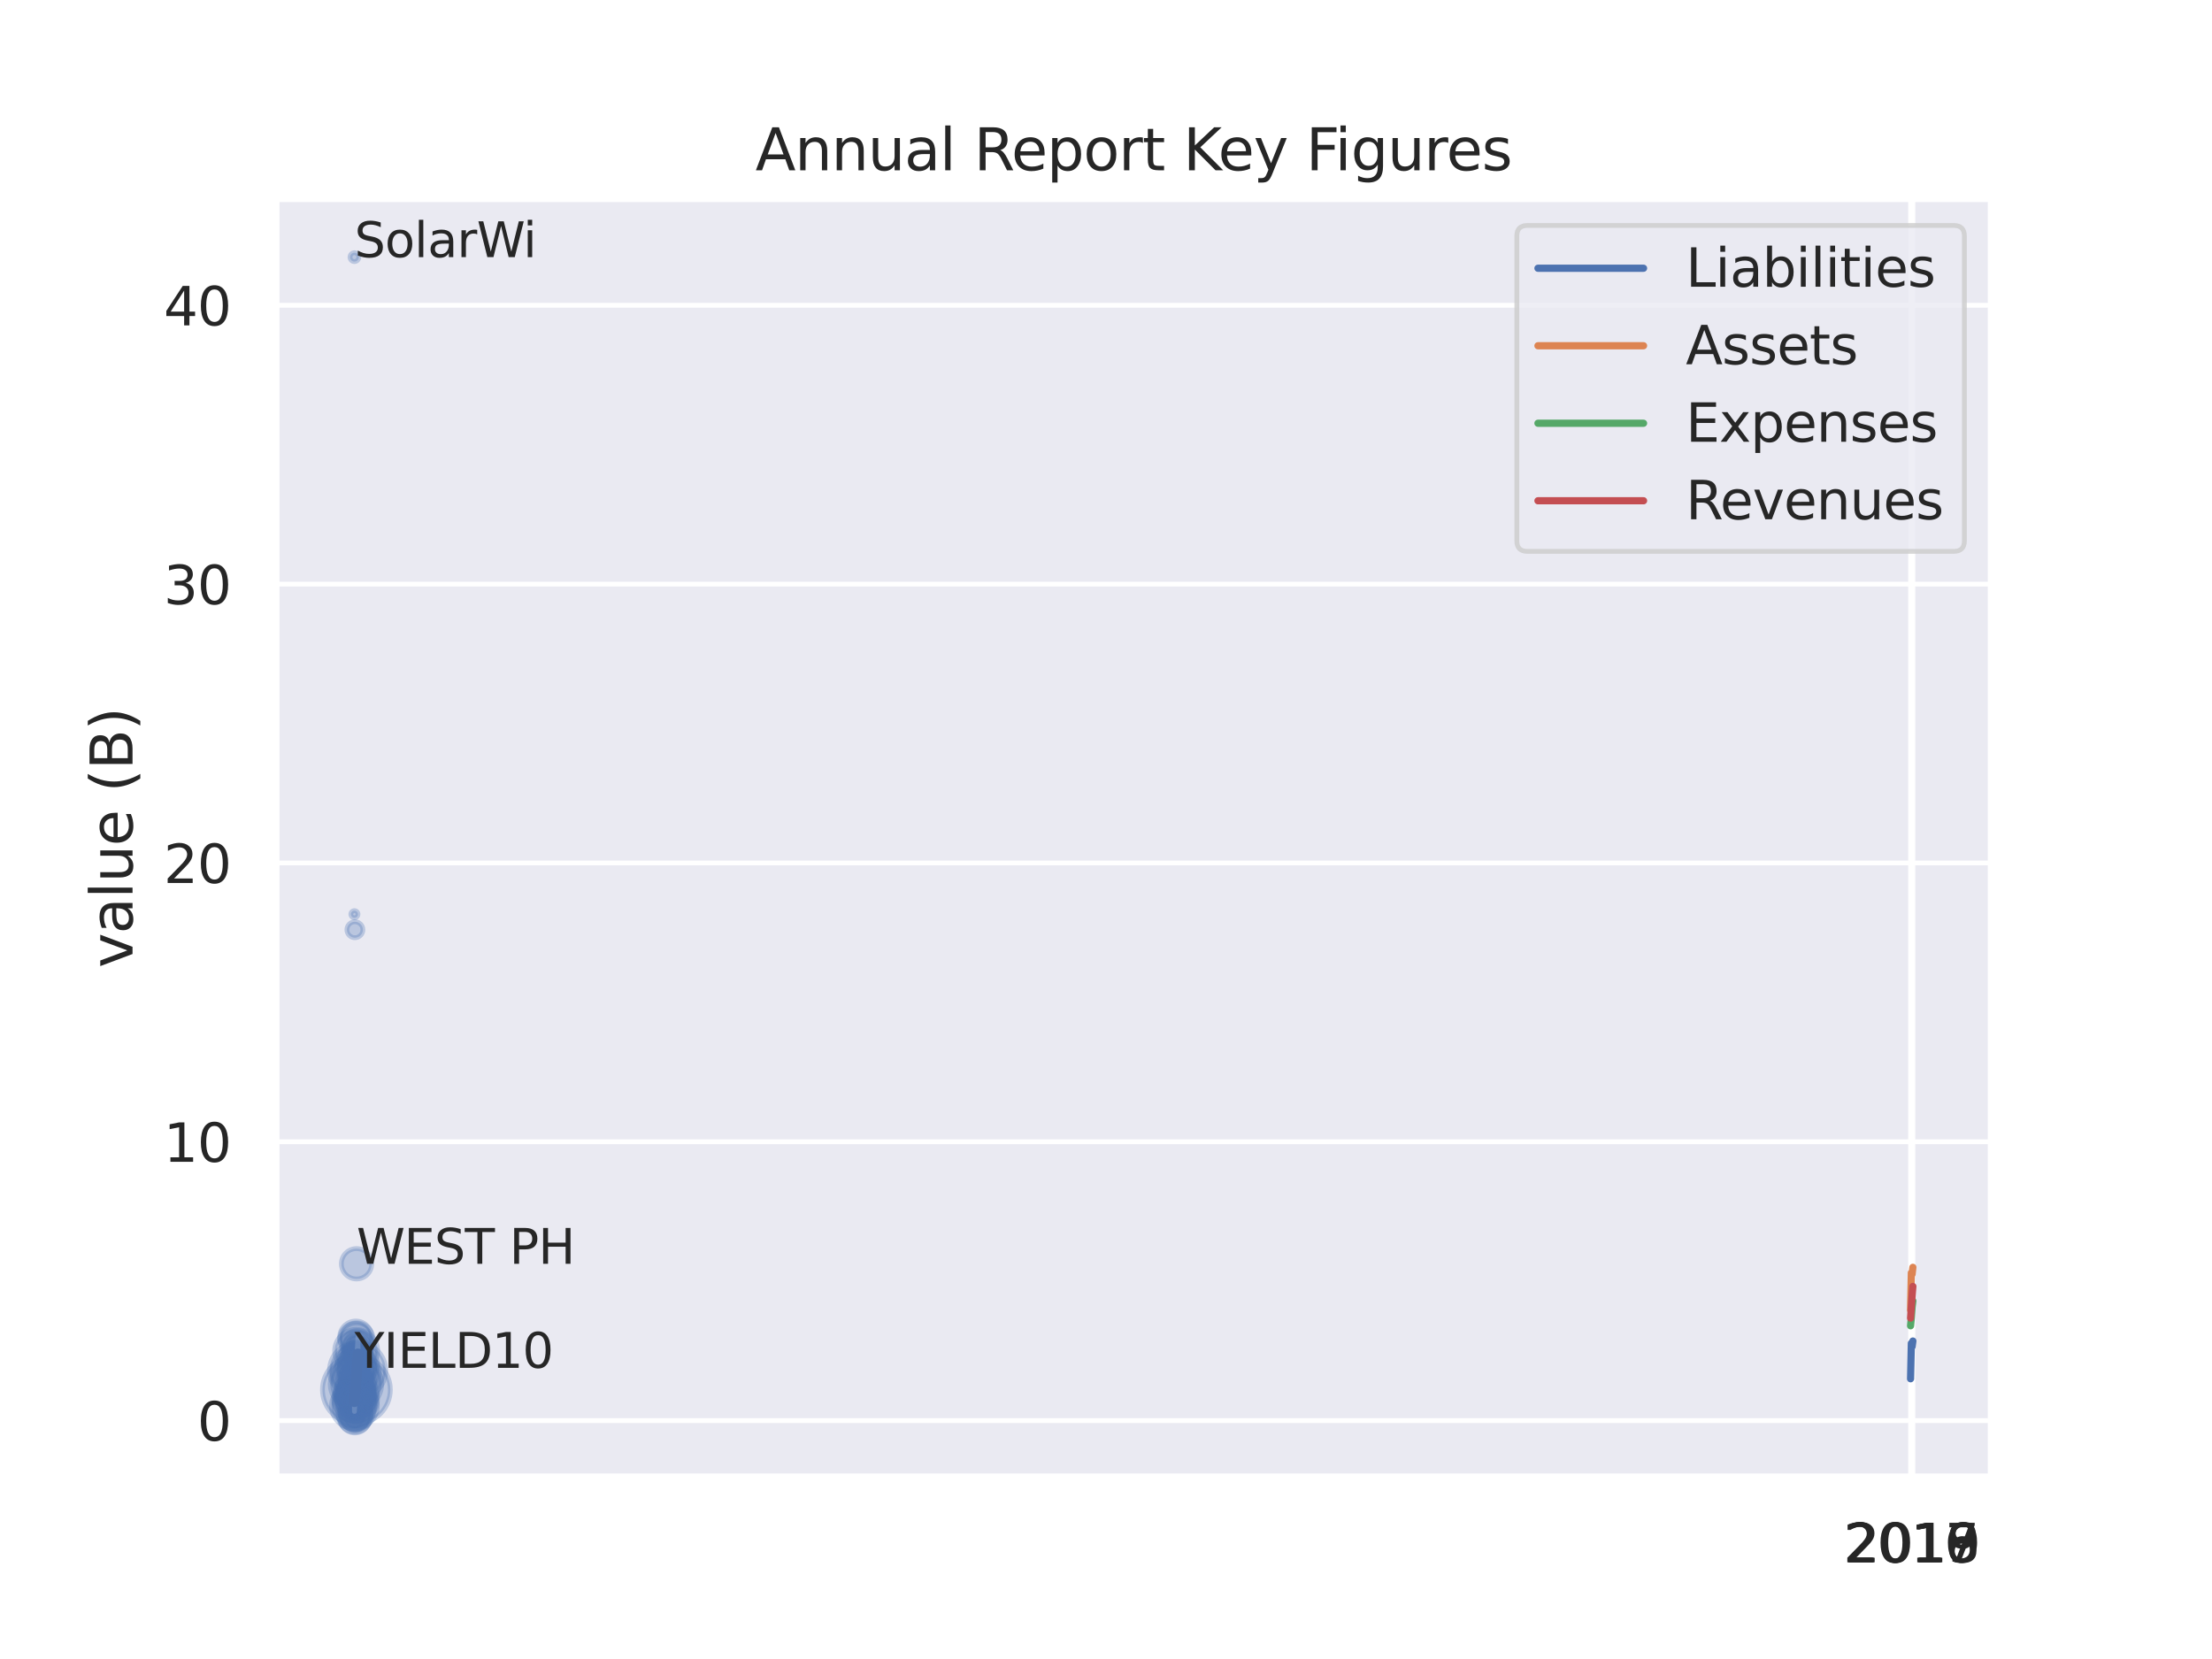 <?xml version="1.0" encoding="utf-8" standalone="no"?>
<!DOCTYPE svg PUBLIC "-//W3C//DTD SVG 1.1//EN"
  "http://www.w3.org/Graphics/SVG/1.1/DTD/svg11.dtd">
<svg xmlns:xlink="http://www.w3.org/1999/xlink" width="460.8pt" height="345.6pt" viewBox="0 0 460.8 345.6" xmlns="http://www.w3.org/2000/svg" version="1.1">
 <defs>
  <style type="text/css">*{stroke-linejoin: round; stroke-linecap: butt}</style>
 </defs>
 <g id="figure_1">
  <g id="patch_1">
   <path d="M 0 345.6 
L 460.8 345.6 
L 460.8 0 
L 0 0 
z
" style="fill: #ffffff"/>
  </g>
  <g id="axes_1">
   <g id="patch_2">
    <path d="M 57.6 307.584 
L 414.72 307.584 
L 414.72 41.472 
L 57.6 41.472 
z
" style="fill: #eaeaf2"/>
   </g>
   <g id="matplotlib.axis_1">
    <g id="xtick_1">
     <g id="line2d_1">
      <path d="M 398.005 307.584 
L 398.005 41.472 
" clip-path="url(#peb2db1ef4f)" style="fill: none; stroke: #ffffff; stroke-linecap: round"/>
     </g>
     <g id="text_1">
      <!-- 2016 -->
      <g style="fill: #262626" transform="translate(384.007 325.442) scale(0.11 -0.11)">
       <defs>
        <path id="DejaVuSans-32" d="M 1228 531 
L 3431 531 
L 3431 0 
L 469 0 
L 469 531 
Q 828 903 1448 1529 
Q 2069 2156 2228 2338 
Q 2531 2678 2651 2914 
Q 2772 3150 2772 3378 
Q 2772 3750 2511 3984 
Q 2250 4219 1831 4219 
Q 1534 4219 1204 4116 
Q 875 4013 500 3803 
L 500 4441 
Q 881 4594 1212 4672 
Q 1544 4750 1819 4750 
Q 2544 4750 2975 4387 
Q 3406 4025 3406 3419 
Q 3406 3131 3298 2873 
Q 3191 2616 2906 2266 
Q 2828 2175 2409 1742 
Q 1991 1309 1228 531 
z
" transform="scale(0.016)"/>
        <path id="DejaVuSans-30" d="M 2034 4250 
Q 1547 4250 1301 3770 
Q 1056 3291 1056 2328 
Q 1056 1369 1301 889 
Q 1547 409 2034 409 
Q 2525 409 2770 889 
Q 3016 1369 3016 2328 
Q 3016 3291 2770 3770 
Q 2525 4250 2034 4250 
z
M 2034 4750 
Q 2819 4750 3233 4129 
Q 3647 3509 3647 2328 
Q 3647 1150 3233 529 
Q 2819 -91 2034 -91 
Q 1250 -91 836 529 
Q 422 1150 422 2328 
Q 422 3509 836 4129 
Q 1250 4750 2034 4750 
z
" transform="scale(0.016)"/>
        <path id="DejaVuSans-31" d="M 794 531 
L 1825 531 
L 1825 4091 
L 703 3866 
L 703 4441 
L 1819 4666 
L 2450 4666 
L 2450 531 
L 3481 531 
L 3481 0 
L 794 0 
L 794 531 
z
" transform="scale(0.016)"/>
        <path id="DejaVuSans-36" d="M 2113 2584 
Q 1688 2584 1439 2293 
Q 1191 2003 1191 1497 
Q 1191 994 1439 701 
Q 1688 409 2113 409 
Q 2538 409 2786 701 
Q 3034 994 3034 1497 
Q 3034 2003 2786 2293 
Q 2538 2584 2113 2584 
z
M 3366 4563 
L 3366 3988 
Q 3128 4100 2886 4159 
Q 2644 4219 2406 4219 
Q 1781 4219 1451 3797 
Q 1122 3375 1075 2522 
Q 1259 2794 1537 2939 
Q 1816 3084 2150 3084 
Q 2853 3084 3261 2657 
Q 3669 2231 3669 1497 
Q 3669 778 3244 343 
Q 2819 -91 2113 -91 
Q 1303 -91 875 529 
Q 447 1150 447 2328 
Q 447 3434 972 4092 
Q 1497 4750 2381 4750 
Q 2619 4750 2861 4703 
Q 3103 4656 3366 4563 
z
" transform="scale(0.016)"/>
       </defs>
       <use xlink:href="#DejaVuSans-32"/>
       <use xlink:href="#DejaVuSans-30" x="63.623"/>
       <use xlink:href="#DejaVuSans-31" x="127.246"/>
       <use xlink:href="#DejaVuSans-36" x="190.869"/>
      </g>
     </g>
    </g>
    <g id="xtick_2">
     <g id="line2d_2">
      <path d="M 398.166 307.584 
L 398.166 41.472 
" clip-path="url(#peb2db1ef4f)" style="fill: none; stroke: #ffffff; stroke-linecap: round"/>
     </g>
     <g id="text_2">
      <!-- 2017 -->
      <g style="fill: #262626" transform="translate(384.168 325.442) scale(0.11 -0.11)">
       <defs>
        <path id="DejaVuSans-37" d="M 525 4666 
L 3525 4666 
L 3525 4397 
L 1831 0 
L 1172 0 
L 2766 4134 
L 525 4134 
L 525 4666 
z
" transform="scale(0.016)"/>
       </defs>
       <use xlink:href="#DejaVuSans-32"/>
       <use xlink:href="#DejaVuSans-30" x="63.623"/>
       <use xlink:href="#DejaVuSans-31" x="127.246"/>
       <use xlink:href="#DejaVuSans-37" x="190.869"/>
      </g>
     </g>
    </g>
    <g id="xtick_3">
     <g id="line2d_3">
      <path d="M 398.326 307.584 
L 398.326 41.472 
" clip-path="url(#peb2db1ef4f)" style="fill: none; stroke: #ffffff; stroke-linecap: round"/>
     </g>
     <g id="text_3">
      <!-- 2018 -->
      <g style="fill: #262626" transform="translate(384.329 325.442) scale(0.11 -0.11)">
       <defs>
        <path id="DejaVuSans-38" d="M 2034 2216 
Q 1584 2216 1326 1975 
Q 1069 1734 1069 1313 
Q 1069 891 1326 650 
Q 1584 409 2034 409 
Q 2484 409 2743 651 
Q 3003 894 3003 1313 
Q 3003 1734 2745 1975 
Q 2488 2216 2034 2216 
z
M 1403 2484 
Q 997 2584 770 2862 
Q 544 3141 544 3541 
Q 544 4100 942 4425 
Q 1341 4750 2034 4750 
Q 2731 4750 3128 4425 
Q 3525 4100 3525 3541 
Q 3525 3141 3298 2862 
Q 3072 2584 2669 2484 
Q 3125 2378 3379 2068 
Q 3634 1759 3634 1313 
Q 3634 634 3220 271 
Q 2806 -91 2034 -91 
Q 1263 -91 848 271 
Q 434 634 434 1313 
Q 434 1759 690 2068 
Q 947 2378 1403 2484 
z
M 1172 3481 
Q 1172 3119 1398 2916 
Q 1625 2713 2034 2713 
Q 2441 2713 2670 2916 
Q 2900 3119 2900 3481 
Q 2900 3844 2670 4047 
Q 2441 4250 2034 4250 
Q 1625 4250 1398 4047 
Q 1172 3844 1172 3481 
z
" transform="scale(0.016)"/>
       </defs>
       <use xlink:href="#DejaVuSans-32"/>
       <use xlink:href="#DejaVuSans-30" x="63.623"/>
       <use xlink:href="#DejaVuSans-31" x="127.246"/>
       <use xlink:href="#DejaVuSans-38" x="190.869"/>
      </g>
     </g>
    </g>
    <g id="xtick_4">
     <g id="line2d_4">
      <path d="M 398.487 307.584 
L 398.487 41.472 
" clip-path="url(#peb2db1ef4f)" style="fill: none; stroke: #ffffff; stroke-linecap: round"/>
     </g>
     <g id="text_4">
      <!-- 2019 -->
      <g style="fill: #262626" transform="translate(384.49 325.442) scale(0.11 -0.11)">
       <defs>
        <path id="DejaVuSans-39" d="M 703 97 
L 703 672 
Q 941 559 1184 500 
Q 1428 441 1663 441 
Q 2288 441 2617 861 
Q 2947 1281 2994 2138 
Q 2813 1869 2534 1725 
Q 2256 1581 1919 1581 
Q 1219 1581 811 2004 
Q 403 2428 403 3163 
Q 403 3881 828 4315 
Q 1253 4750 1959 4750 
Q 2769 4750 3195 4129 
Q 3622 3509 3622 2328 
Q 3622 1225 3098 567 
Q 2575 -91 1691 -91 
Q 1453 -91 1209 -44 
Q 966 3 703 97 
z
M 1959 2075 
Q 2384 2075 2632 2365 
Q 2881 2656 2881 3163 
Q 2881 3666 2632 3958 
Q 2384 4250 1959 4250 
Q 1534 4250 1286 3958 
Q 1038 3666 1038 3163 
Q 1038 2656 1286 2365 
Q 1534 2075 1959 2075 
z
" transform="scale(0.016)"/>
       </defs>
       <use xlink:href="#DejaVuSans-32"/>
       <use xlink:href="#DejaVuSans-30" x="63.623"/>
       <use xlink:href="#DejaVuSans-31" x="127.246"/>
       <use xlink:href="#DejaVuSans-39" x="190.869"/>
      </g>
     </g>
    </g>
   </g>
   <g id="matplotlib.axis_2">
    <g id="ytick_1">
     <g id="line2d_5">
      <path d="M 57.6 295.931 
L 414.72 295.931 
" clip-path="url(#peb2db1ef4f)" style="fill: none; stroke: #ffffff; stroke-linecap: round"/>
     </g>
     <g id="text_5">
      <!-- 0 -->
      <g style="fill: #262626" transform="translate(41.101 300.111) scale(0.11 -0.11)">
       <use xlink:href="#DejaVuSans-30"/>
      </g>
     </g>
    </g>
    <g id="ytick_2">
     <g id="line2d_6">
      <path d="M 57.6 237.848 
L 414.72 237.848 
" clip-path="url(#peb2db1ef4f)" style="fill: none; stroke: #ffffff; stroke-linecap: round"/>
     </g>
     <g id="text_6">
      <!-- 10 -->
      <g style="fill: #262626" transform="translate(34.102 242.027) scale(0.11 -0.11)">
       <use xlink:href="#DejaVuSans-31"/>
       <use xlink:href="#DejaVuSans-30" x="63.623"/>
      </g>
     </g>
    </g>
    <g id="ytick_3">
     <g id="line2d_7">
      <path d="M 57.6 179.765 
L 414.72 179.765 
" clip-path="url(#peb2db1ef4f)" style="fill: none; stroke: #ffffff; stroke-linecap: round"/>
     </g>
     <g id="text_7">
      <!-- 20 -->
      <g style="fill: #262626" transform="translate(34.102 183.944) scale(0.11 -0.11)">
       <use xlink:href="#DejaVuSans-32"/>
       <use xlink:href="#DejaVuSans-30" x="63.623"/>
      </g>
     </g>
    </g>
    <g id="ytick_4">
     <g id="line2d_8">
      <path d="M 57.6 121.682 
L 414.72 121.682 
" clip-path="url(#peb2db1ef4f)" style="fill: none; stroke: #ffffff; stroke-linecap: round"/>
     </g>
     <g id="text_8">
      <!-- 30 -->
      <g style="fill: #262626" transform="translate(34.102 125.861) scale(0.11 -0.11)">
       <defs>
        <path id="DejaVuSans-33" d="M 2597 2516 
Q 3050 2419 3304 2112 
Q 3559 1806 3559 1356 
Q 3559 666 3084 287 
Q 2609 -91 1734 -91 
Q 1441 -91 1130 -33 
Q 819 25 488 141 
L 488 750 
Q 750 597 1062 519 
Q 1375 441 1716 441 
Q 2309 441 2620 675 
Q 2931 909 2931 1356 
Q 2931 1769 2642 2001 
Q 2353 2234 1838 2234 
L 1294 2234 
L 1294 2753 
L 1863 2753 
Q 2328 2753 2575 2939 
Q 2822 3125 2822 3475 
Q 2822 3834 2567 4026 
Q 2313 4219 1838 4219 
Q 1578 4219 1281 4162 
Q 984 4106 628 3988 
L 628 4550 
Q 988 4650 1302 4700 
Q 1616 4750 1894 4750 
Q 2613 4750 3031 4423 
Q 3450 4097 3450 3541 
Q 3450 3153 3228 2886 
Q 3006 2619 2597 2516 
z
" transform="scale(0.016)"/>
       </defs>
       <use xlink:href="#DejaVuSans-33"/>
       <use xlink:href="#DejaVuSans-30" x="63.623"/>
      </g>
     </g>
    </g>
    <g id="ytick_5">
     <g id="line2d_9">
      <path d="M 57.6 63.599 
L 414.72 63.599 
" clip-path="url(#peb2db1ef4f)" style="fill: none; stroke: #ffffff; stroke-linecap: round"/>
     </g>
     <g id="text_9">
      <!-- 40 -->
      <g style="fill: #262626" transform="translate(34.102 67.778) scale(0.11 -0.11)">
       <defs>
        <path id="DejaVuSans-34" d="M 2419 4116 
L 825 1625 
L 2419 1625 
L 2419 4116 
z
M 2253 4666 
L 3047 4666 
L 3047 1625 
L 3713 1625 
L 3713 1100 
L 3047 1100 
L 3047 0 
L 2419 0 
L 2419 1100 
L 313 1100 
L 313 1709 
L 2253 4666 
z
" transform="scale(0.016)"/>
       </defs>
       <use xlink:href="#DejaVuSans-34"/>
       <use xlink:href="#DejaVuSans-30" x="63.623"/>
      </g>
     </g>
    </g>
    <g id="text_10">
     <!-- value (B) -->
     <g style="fill: #262626" transform="translate(27.607 201.623) rotate(-90) scale(0.12 -0.12)">
      <defs>
       <path id="DejaVuSans-76" d="M 191 3500 
L 800 3500 
L 1894 563 
L 2988 3500 
L 3597 3500 
L 2284 0 
L 1503 0 
L 191 3500 
z
" transform="scale(0.016)"/>
       <path id="DejaVuSans-61" d="M 2194 1759 
Q 1497 1759 1228 1600 
Q 959 1441 959 1056 
Q 959 750 1161 570 
Q 1363 391 1709 391 
Q 2188 391 2477 730 
Q 2766 1069 2766 1631 
L 2766 1759 
L 2194 1759 
z
M 3341 1997 
L 3341 0 
L 2766 0 
L 2766 531 
Q 2569 213 2275 61 
Q 1981 -91 1556 -91 
Q 1019 -91 701 211 
Q 384 513 384 1019 
Q 384 1609 779 1909 
Q 1175 2209 1959 2209 
L 2766 2209 
L 2766 2266 
Q 2766 2663 2505 2880 
Q 2244 3097 1772 3097 
Q 1472 3097 1187 3025 
Q 903 2953 641 2809 
L 641 3341 
Q 956 3463 1253 3523 
Q 1550 3584 1831 3584 
Q 2591 3584 2966 3190 
Q 3341 2797 3341 1997 
z
" transform="scale(0.016)"/>
       <path id="DejaVuSans-6c" d="M 603 4863 
L 1178 4863 
L 1178 0 
L 603 0 
L 603 4863 
z
" transform="scale(0.016)"/>
       <path id="DejaVuSans-75" d="M 544 1381 
L 544 3500 
L 1119 3500 
L 1119 1403 
Q 1119 906 1312 657 
Q 1506 409 1894 409 
Q 2359 409 2629 706 
Q 2900 1003 2900 1516 
L 2900 3500 
L 3475 3500 
L 3475 0 
L 2900 0 
L 2900 538 
Q 2691 219 2414 64 
Q 2138 -91 1772 -91 
Q 1169 -91 856 284 
Q 544 659 544 1381 
z
M 1991 3584 
L 1991 3584 
z
" transform="scale(0.016)"/>
       <path id="DejaVuSans-65" d="M 3597 1894 
L 3597 1613 
L 953 1613 
Q 991 1019 1311 708 
Q 1631 397 2203 397 
Q 2534 397 2845 478 
Q 3156 559 3463 722 
L 3463 178 
Q 3153 47 2828 -22 
Q 2503 -91 2169 -91 
Q 1331 -91 842 396 
Q 353 884 353 1716 
Q 353 2575 817 3079 
Q 1281 3584 2069 3584 
Q 2775 3584 3186 3129 
Q 3597 2675 3597 1894 
z
M 3022 2063 
Q 3016 2534 2758 2815 
Q 2500 3097 2075 3097 
Q 1594 3097 1305 2825 
Q 1016 2553 972 2059 
L 3022 2063 
z
" transform="scale(0.016)"/>
       <path id="DejaVuSans-20" transform="scale(0.016)"/>
       <path id="DejaVuSans-28" d="M 1984 4856 
Q 1566 4138 1362 3434 
Q 1159 2731 1159 2009 
Q 1159 1288 1364 580 
Q 1569 -128 1984 -844 
L 1484 -844 
Q 1016 -109 783 600 
Q 550 1309 550 2009 
Q 550 2706 781 3412 
Q 1013 4119 1484 4856 
L 1984 4856 
z
" transform="scale(0.016)"/>
       <path id="DejaVuSans-42" d="M 1259 2228 
L 1259 519 
L 2272 519 
Q 2781 519 3026 730 
Q 3272 941 3272 1375 
Q 3272 1813 3026 2020 
Q 2781 2228 2272 2228 
L 1259 2228 
z
M 1259 4147 
L 1259 2741 
L 2194 2741 
Q 2656 2741 2882 2914 
Q 3109 3088 3109 3444 
Q 3109 3797 2882 3972 
Q 2656 4147 2194 4147 
L 1259 4147 
z
M 628 4666 
L 2241 4666 
Q 2963 4666 3353 4366 
Q 3744 4066 3744 3513 
Q 3744 3084 3544 2831 
Q 3344 2578 2956 2516 
Q 3422 2416 3680 2098 
Q 3938 1781 3938 1306 
Q 3938 681 3513 340 
Q 3088 0 2303 0 
L 628 0 
L 628 4666 
z
" transform="scale(0.016)"/>
       <path id="DejaVuSans-29" d="M 513 4856 
L 1013 4856 
Q 1481 4119 1714 3412 
Q 1947 2706 1947 2009 
Q 1947 1309 1714 600 
Q 1481 -109 1013 -844 
L 513 -844 
Q 928 -128 1133 580 
Q 1338 1288 1338 2009 
Q 1338 2731 1133 3434 
Q 928 4138 513 4856 
z
" transform="scale(0.016)"/>
      </defs>
      <use xlink:href="#DejaVuSans-76"/>
      <use xlink:href="#DejaVuSans-61" x="59.18"/>
      <use xlink:href="#DejaVuSans-6c" x="120.459"/>
      <use xlink:href="#DejaVuSans-75" x="148.242"/>
      <use xlink:href="#DejaVuSans-65" x="211.621"/>
      <use xlink:href="#DejaVuSans-20" x="273.145"/>
      <use xlink:href="#DejaVuSans-28" x="304.932"/>
      <use xlink:href="#DejaVuSans-42" x="343.945"/>
      <use xlink:href="#DejaVuSans-29" x="412.549"/>
     </g>
    </g>
   </g>
   <g id="PathCollection_1">
    <path d="M 74.2 285.897 
C 75.388 285.897 76.527 285.425 77.367 284.586 
C 78.207 283.746 78.679 282.606 78.679 281.419 
C 78.679 280.231 78.207 279.092 77.367 278.252 
C 76.527 277.412 75.388 276.94 74.2 276.94 
C 73.013 276.94 71.873 277.412 71.033 278.252 
C 70.194 279.092 69.722 280.231 69.722 281.419 
C 69.722 282.606 70.194 283.746 71.033 284.586 
C 71.873 285.425 73.013 285.897 74.2 285.897 
z
" clip-path="url(#peb2db1ef4f)" style="fill: #4c72b0; fill-opacity: 0.3; stroke: #4c72b0; stroke-opacity: 0.3"/>
    <path d="M 74.014 289.504 
C 74.793 289.504 75.54 289.195 76.091 288.644 
C 76.642 288.093 76.951 287.346 76.951 286.567 
C 76.951 285.788 76.642 285.041 76.091 284.49 
C 75.54 283.939 74.793 283.63 74.014 283.63 
C 73.235 283.63 72.487 283.939 71.936 284.49 
C 71.386 285.041 71.076 285.788 71.076 286.567 
C 71.076 287.346 71.386 288.093 71.936 288.644 
C 72.487 289.195 73.235 289.504 74.014 289.504 
z
" clip-path="url(#peb2db1ef4f)" style="fill: #4c72b0; fill-opacity: 0.3; stroke: #4c72b0; stroke-opacity: 0.3"/>
    <path d="M 74.18 292.113 
C 74.563 292.113 74.931 291.961 75.201 291.69 
C 75.472 291.419 75.624 291.051 75.624 290.668 
C 75.624 290.285 75.472 289.918 75.201 289.647 
C 74.931 289.376 74.563 289.224 74.18 289.224 
C 73.797 289.224 73.43 289.376 73.159 289.647 
C 72.888 289.918 72.736 290.285 72.736 290.668 
C 72.736 291.051 72.888 291.419 73.159 291.69 
C 73.43 291.961 73.797 292.113 74.18 292.113 
z
" clip-path="url(#peb2db1ef4f)" style="fill: #4c72b0; fill-opacity: 0.3; stroke: #4c72b0; stroke-opacity: 0.3"/>
    <path d="M 74.107 297.503 
C 74.971 297.503 75.801 297.16 76.412 296.548 
C 77.023 295.937 77.366 295.108 77.366 294.244 
C 77.366 293.379 77.023 292.55 76.412 291.939 
C 75.801 291.328 74.971 290.985 74.107 290.985 
C 73.243 290.985 72.414 291.328 71.802 291.939 
C 71.191 292.55 70.848 293.379 70.848 294.244 
C 70.848 295.108 71.191 295.937 71.802 296.548 
C 72.414 297.16 73.243 297.503 74.107 297.503 
z
" clip-path="url(#peb2db1ef4f)" style="fill: #4c72b0; fill-opacity: 0.3; stroke: #4c72b0; stroke-opacity: 0.3"/>
    <path d="M 74.123 296.905 
C 74.771 296.905 75.393 296.647 75.852 296.188 
C 76.31 295.73 76.568 295.108 76.568 294.459 
C 76.568 293.811 76.31 293.189 75.852 292.73 
C 75.393 292.271 74.771 292.014 74.123 292.014 
C 73.474 292.014 72.852 292.271 72.393 292.73 
C 71.935 293.189 71.677 293.811 71.677 294.459 
C 71.677 295.108 71.935 295.73 72.393 296.188 
C 72.852 296.647 73.474 296.905 74.123 296.905 
z
" clip-path="url(#peb2db1ef4f)" style="fill: #4c72b0; fill-opacity: 0.3; stroke: #4c72b0; stroke-opacity: 0.3"/>
    <path d="M 74.107 284.707 
C 74.779 284.707 75.424 284.44 75.9 283.965 
C 76.375 283.489 76.642 282.844 76.642 282.172 
C 76.642 281.5 76.375 280.855 75.9 280.379 
C 75.424 279.904 74.779 279.637 74.107 279.637 
C 73.434 279.637 72.789 279.904 72.314 280.379 
C 71.838 280.855 71.571 281.5 71.571 282.172 
C 71.571 282.844 71.838 283.489 72.314 283.965 
C 72.789 284.44 73.434 284.707 74.107 284.707 
z
" clip-path="url(#peb2db1ef4f)" style="fill: #4c72b0; fill-opacity: 0.3; stroke: #4c72b0; stroke-opacity: 0.3"/>
    <path d="M 73.945 295.671 
C 74.488 295.671 75.009 295.455 75.393 295.071 
C 75.777 294.687 75.992 294.166 75.992 293.623 
C 75.992 293.08 75.777 292.559 75.393 292.175 
C 75.009 291.791 74.488 291.576 73.945 291.576 
C 73.402 291.576 72.881 291.791 72.497 292.175 
C 72.113 292.559 71.897 293.08 71.897 293.623 
C 71.897 294.166 72.113 294.687 72.497 295.071 
C 72.881 295.455 73.402 295.671 73.945 295.671 
z
" clip-path="url(#peb2db1ef4f)" style="fill: #4c72b0; fill-opacity: 0.3; stroke: #4c72b0; stroke-opacity: 0.3"/>
    <path d="M 74.068 291.119 
C 75.377 291.119 76.633 290.599 77.558 289.674 
C 78.484 288.748 79.004 287.493 79.004 286.184 
C 79.004 284.875 78.484 283.619 77.558 282.694 
C 76.633 281.768 75.377 281.248 74.068 281.248 
C 72.759 281.248 71.504 281.768 70.578 282.694 
C 69.653 283.619 69.133 284.875 69.133 286.184 
C 69.133 287.493 69.653 288.748 70.578 289.674 
C 71.504 290.599 72.759 291.119 74.068 291.119 
z
" clip-path="url(#peb2db1ef4f)" style="fill: #4c72b0; fill-opacity: 0.3; stroke: #4c72b0; stroke-opacity: 0.3"/>
    <path d="M 74.384 283.612 
C 75.119 283.612 75.824 283.32 76.344 282.8 
C 76.864 282.28 77.156 281.575 77.156 280.84 
C 77.156 280.105 76.864 279.4 76.344 278.88 
C 75.824 278.36 75.119 278.068 74.384 278.068 
C 73.649 278.068 72.944 278.36 72.424 278.88 
C 71.904 279.4 71.612 280.105 71.612 280.84 
C 71.612 281.575 71.904 282.28 72.424 282.8 
C 72.944 283.32 73.649 283.612 74.384 283.612 
z
" clip-path="url(#peb2db1ef4f)" style="fill: #4c72b0; fill-opacity: 0.3; stroke: #4c72b0; stroke-opacity: 0.3"/>
    <path d="M 74.277 266.435 
C 75.116 266.435 75.922 266.102 76.515 265.508 
C 77.109 264.914 77.442 264.109 77.442 263.27 
C 77.442 262.43 77.109 261.625 76.515 261.032 
C 75.922 260.438 75.116 260.104 74.277 260.104 
C 73.437 260.104 72.632 260.438 72.039 261.032 
C 71.445 261.625 71.112 262.43 71.112 263.27 
C 71.112 264.109 71.445 264.914 72.039 265.508 
C 72.632 266.102 73.437 266.435 74.277 266.435 
z
" clip-path="url(#peb2db1ef4f)" style="fill: #4c72b0; fill-opacity: 0.3; stroke: #4c72b0; stroke-opacity: 0.3"/>
    <path d="M 74.063 289.698 
C 75.121 289.698 76.135 289.277 76.883 288.529 
C 77.631 287.781 78.052 286.767 78.052 285.709 
C 78.052 284.651 77.631 283.636 76.883 282.888 
C 76.135 282.14 75.121 281.72 74.063 281.72 
C 73.005 281.72 71.991 282.14 71.243 282.888 
C 70.495 283.636 70.074 284.651 70.074 285.709 
C 70.074 286.767 70.495 287.781 71.243 288.529 
C 71.991 289.277 73.005 289.698 74.063 289.698 
z
" clip-path="url(#peb2db1ef4f)" style="fill: #4c72b0; fill-opacity: 0.3; stroke: #4c72b0; stroke-opacity: 0.3"/>
    <path d="M 74.396 285.533 
C 75.198 285.533 75.968 285.214 76.536 284.647 
C 77.103 284.079 77.422 283.31 77.422 282.507 
C 77.422 281.705 77.103 280.935 76.536 280.367 
C 75.968 279.8 75.198 279.481 74.396 279.481 
C 73.593 279.481 72.824 279.8 72.256 280.367 
C 71.689 280.935 71.37 281.705 71.37 282.507 
C 71.37 283.31 71.689 284.079 72.256 284.647 
C 72.824 285.214 73.593 285.533 74.396 285.533 
z
" clip-path="url(#peb2db1ef4f)" style="fill: #4c72b0; fill-opacity: 0.3; stroke: #4c72b0; stroke-opacity: 0.3"/>
    <path d="M 73.833 287.725 
C 74.119 287.725 74.393 287.612 74.595 287.41 
C 74.797 287.208 74.91 286.934 74.91 286.648 
C 74.91 286.363 74.797 286.089 74.595 285.887 
C 74.393 285.685 74.119 285.572 73.833 285.572 
C 73.548 285.572 73.274 285.685 73.072 285.887 
C 72.87 286.089 72.757 286.363 72.757 286.648 
C 72.757 286.934 72.87 287.208 73.072 287.41 
C 73.274 287.612 73.548 287.725 73.833 287.725 
z
" clip-path="url(#peb2db1ef4f)" style="fill: #4c72b0; fill-opacity: 0.3; stroke: #4c72b0; stroke-opacity: 0.3"/>
    <path d="M 74.134 286.361 
C 75.019 286.361 75.868 286.01 76.494 285.383 
C 77.121 284.757 77.472 283.908 77.472 283.023 
C 77.472 282.137 77.121 281.288 76.494 280.662 
C 75.868 280.036 75.019 279.684 74.134 279.684 
C 73.248 279.684 72.399 280.036 71.773 280.662 
C 71.147 281.288 70.795 282.137 70.795 283.023 
C 70.795 283.908 71.147 284.757 71.773 285.383 
C 72.399 286.01 73.248 286.361 74.134 286.361 
z
" clip-path="url(#peb2db1ef4f)" style="fill: #4c72b0; fill-opacity: 0.3; stroke: #4c72b0; stroke-opacity: 0.3"/>
    <path d="M 73.833 297.548 
C 74.379 297.548 74.903 297.331 75.289 296.945 
C 75.676 296.558 75.893 296.034 75.893 295.488 
C 75.893 294.942 75.676 294.418 75.289 294.031 
C 74.903 293.645 74.379 293.428 73.833 293.428 
C 73.286 293.428 72.762 293.645 72.376 294.031 
C 71.99 294.418 71.773 294.942 71.773 295.488 
C 71.773 296.034 71.99 296.558 72.376 296.945 
C 72.762 297.331 73.286 297.548 73.833 297.548 
z
" clip-path="url(#peb2db1ef4f)" style="fill: #4c72b0; fill-opacity: 0.3; stroke: #4c72b0; stroke-opacity: 0.3"/>
    <path d="M 73.931 298.505 
C 74.751 298.505 75.538 298.179 76.118 297.599 
C 76.698 297.019 77.024 296.232 77.024 295.412 
C 77.024 294.592 76.698 293.805 76.118 293.225 
C 75.538 292.645 74.751 292.32 73.931 292.32 
C 73.111 292.32 72.324 292.645 71.745 293.225 
C 71.165 293.805 70.839 294.592 70.839 295.412 
C 70.839 296.232 71.165 297.019 71.745 297.599 
C 72.324 298.179 73.111 298.505 73.931 298.505 
z
" clip-path="url(#peb2db1ef4f)" style="fill: #4c72b0; fill-opacity: 0.3; stroke: #4c72b0; stroke-opacity: 0.3"/>
    <path d="M 74.196 291.741 
C 75.221 291.741 76.204 291.334 76.928 290.61 
C 77.653 289.886 78.06 288.903 78.06 287.878 
C 78.06 286.854 77.653 285.871 76.928 285.147 
C 76.204 284.422 75.221 284.015 74.196 284.015 
C 73.172 284.015 72.189 284.422 71.465 285.147 
C 70.74 285.871 70.333 286.854 70.333 287.878 
C 70.333 288.903 70.74 289.886 71.465 290.61 
C 72.189 291.334 73.172 291.741 74.196 291.741 
z
" clip-path="url(#peb2db1ef4f)" style="fill: #4c72b0; fill-opacity: 0.3; stroke: #4c72b0; stroke-opacity: 0.3"/>
    <path d="M 73.833 297.628 
C 75.098 297.628 76.312 297.125 77.207 296.23 
C 78.102 295.335 78.605 294.121 78.605 292.855 
C 78.605 291.59 78.102 290.376 77.207 289.481 
C 76.312 288.586 75.098 288.083 73.833 288.083 
C 72.567 288.083 71.353 288.586 70.458 289.481 
C 69.563 290.376 69.06 291.59 69.06 292.855 
C 69.06 294.121 69.563 295.335 70.458 296.23 
C 71.353 297.125 72.567 297.628 73.833 297.628 
z
" clip-path="url(#peb2db1ef4f)" style="fill: #4c72b0; fill-opacity: 0.3; stroke: #4c72b0; stroke-opacity: 0.3"/>
    <path d="M 74.078 294.902 
C 74.939 294.902 75.765 294.56 76.375 293.951 
C 76.984 293.342 77.326 292.515 77.326 291.654 
C 77.326 290.792 76.984 289.966 76.375 289.357 
C 75.765 288.747 74.939 288.405 74.078 288.405 
C 73.216 288.405 72.39 288.747 71.78 289.357 
C 71.171 289.966 70.829 290.792 70.829 291.654 
C 70.829 292.515 71.171 293.342 71.78 293.951 
C 72.39 294.56 73.216 294.902 74.078 294.902 
z
" clip-path="url(#peb2db1ef4f)" style="fill: #4c72b0; fill-opacity: 0.3; stroke: #4c72b0; stroke-opacity: 0.3"/>
    <path d="M 74.26 282.559 
C 75.186 282.559 76.074 282.191 76.729 281.537 
C 77.383 280.882 77.751 279.994 77.751 279.069 
C 77.751 278.143 77.383 277.255 76.729 276.601 
C 76.074 275.946 75.186 275.578 74.26 275.578 
C 73.335 275.578 72.447 275.946 71.792 276.601 
C 71.138 277.255 70.77 278.143 70.77 279.069 
C 70.77 279.994 71.138 280.882 71.792 281.537 
C 72.447 282.191 73.335 282.559 74.26 282.559 
z
" clip-path="url(#peb2db1ef4f)" style="fill: #4c72b0; fill-opacity: 0.3; stroke: #4c72b0; stroke-opacity: 0.3"/>
    <path d="M 74.081 296.097 
C 75.293 296.097 76.455 295.616 77.312 294.759 
C 78.168 293.902 78.65 292.74 78.65 291.528 
C 78.65 290.317 78.168 289.155 77.312 288.298 
C 76.455 287.441 75.293 286.96 74.081 286.96 
C 72.869 286.96 71.707 287.441 70.85 288.298 
C 69.994 289.155 69.512 290.317 69.512 291.528 
C 69.512 292.74 69.994 293.902 70.85 294.759 
C 71.707 295.616 72.869 296.097 74.081 296.097 
z
" clip-path="url(#peb2db1ef4f)" style="fill: #4c72b0; fill-opacity: 0.3; stroke: #4c72b0; stroke-opacity: 0.3"/>
    <path d="M 74.357 288.843 
C 75.336 288.843 76.275 288.454 76.967 287.762 
C 77.659 287.07 78.048 286.131 78.048 285.152 
C 78.048 284.173 77.659 283.235 76.967 282.543 
C 76.275 281.851 75.336 281.462 74.357 281.462 
C 73.379 281.462 72.44 281.851 71.748 282.543 
C 71.056 283.235 70.667 284.173 70.667 285.152 
C 70.667 286.131 71.056 287.07 71.748 287.762 
C 72.44 288.454 73.379 288.843 74.357 288.843 
z
" clip-path="url(#peb2db1ef4f)" style="fill: #4c72b0; fill-opacity: 0.3; stroke: #4c72b0; stroke-opacity: 0.3"/>
    <path d="M 74.123 290.469 
C 74.993 290.469 75.827 290.123 76.443 289.508 
C 77.058 288.893 77.404 288.058 77.404 287.188 
C 77.404 286.318 77.058 285.484 76.443 284.869 
C 75.827 284.253 74.993 283.908 74.123 283.908 
C 73.253 283.908 72.418 284.253 71.803 284.869 
C 71.188 285.484 70.842 286.318 70.842 287.188 
C 70.842 288.058 71.188 288.893 71.803 289.508 
C 72.418 290.123 73.253 290.469 74.123 290.469 
z
" clip-path="url(#peb2db1ef4f)" style="fill: #4c72b0; fill-opacity: 0.3; stroke: #4c72b0; stroke-opacity: 0.3"/>
    <path d="M 73.934 293.949 
C 74.976 293.949 75.976 293.535 76.714 292.798 
C 77.451 292.061 77.865 291.061 77.865 290.018 
C 77.865 288.976 77.451 287.976 76.714 287.239 
C 75.976 286.502 74.976 286.087 73.934 286.087 
C 72.891 286.087 71.892 286.502 71.154 287.239 
C 70.417 287.976 70.003 288.976 70.003 290.018 
C 70.003 291.061 70.417 292.061 71.154 292.798 
C 71.892 293.535 72.891 293.949 73.934 293.949 
z
" clip-path="url(#peb2db1ef4f)" style="fill: #4c72b0; fill-opacity: 0.3; stroke: #4c72b0; stroke-opacity: 0.3"/>
    <path d="M 74.011 295.901 
C 74.594 295.901 75.152 295.67 75.564 295.258 
C 75.976 294.846 76.207 294.287 76.207 293.705 
C 76.207 293.123 75.976 292.564 75.564 292.152 
C 75.152 291.741 74.594 291.509 74.011 291.509 
C 73.429 291.509 72.871 291.741 72.459 292.152 
C 72.047 292.564 71.816 293.123 71.816 293.705 
C 71.816 294.287 72.047 294.846 72.459 295.258 
C 72.871 295.67 73.429 295.901 74.011 295.901 
z
" clip-path="url(#peb2db1ef4f)" style="fill: #4c72b0; fill-opacity: 0.3; stroke: #4c72b0; stroke-opacity: 0.3"/>
    <path d="M 73.833 294.666 
C 74.066 294.666 74.289 294.573 74.453 294.409 
C 74.618 294.244 74.711 294.021 74.711 293.788 
C 74.711 293.555 74.618 293.332 74.453 293.167 
C 74.289 293.003 74.066 292.91 73.833 292.91 
C 73.6 292.91 73.377 293.003 73.212 293.167 
C 73.047 293.332 72.955 293.555 72.955 293.788 
C 72.955 294.021 73.047 294.244 73.212 294.409 
C 73.377 294.573 73.6 294.666 73.833 294.666 
z
" clip-path="url(#peb2db1ef4f)" style="fill: #4c72b0; fill-opacity: 0.3; stroke: #4c72b0; stroke-opacity: 0.3"/>
    <path d="M 73.872 295.501 
C 74.3 295.501 74.711 295.331 75.013 295.029 
C 75.315 294.726 75.485 294.316 75.485 293.888 
C 75.485 293.46 75.315 293.05 75.013 292.748 
C 74.711 292.445 74.3 292.275 73.872 292.275 
C 73.445 292.275 73.034 292.445 72.732 292.748 
C 72.429 293.05 72.259 293.46 72.259 293.888 
C 72.259 294.316 72.429 294.726 72.732 295.029 
C 73.034 295.331 73.445 295.501 73.872 295.501 
z
" clip-path="url(#peb2db1ef4f)" style="fill: #4c72b0; fill-opacity: 0.3; stroke: #4c72b0; stroke-opacity: 0.3"/>
    <path d="M 73.833 54.489 
C 74.077 54.489 74.311 54.392 74.484 54.219 
C 74.657 54.047 74.754 53.812 74.754 53.568 
C 74.754 53.324 74.657 53.089 74.484 52.917 
C 74.311 52.744 74.077 52.647 73.833 52.647 
C 73.588 52.647 73.354 52.744 73.181 52.917 
C 73.009 53.089 72.912 53.324 72.912 53.568 
C 72.912 53.812 73.009 54.047 73.181 54.219 
C 73.354 54.392 73.588 54.489 73.833 54.489 
z
" clip-path="url(#peb2db1ef4f)" style="fill: #4c72b0; fill-opacity: 0.3; stroke: #4c72b0; stroke-opacity: 0.3"/>
    <path d="M 74.099 289.234 
C 74.752 289.234 75.379 288.975 75.841 288.513 
C 76.302 288.051 76.562 287.425 76.562 286.772 
C 76.562 286.118 76.302 285.492 75.841 285.03 
C 75.379 284.569 74.752 284.309 74.099 284.309 
C 73.446 284.309 72.82 284.569 72.358 285.03 
C 71.896 285.492 71.637 286.118 71.637 286.772 
C 71.637 287.425 71.896 288.051 72.358 288.513 
C 72.82 288.975 73.446 289.234 74.099 289.234 
z
" clip-path="url(#peb2db1ef4f)" style="fill: #4c72b0; fill-opacity: 0.3; stroke: #4c72b0; stroke-opacity: 0.3"/>
    <path d="M 74.441 283.349 
C 75.26 283.349 76.046 283.024 76.625 282.445 
C 77.204 281.865 77.529 281.08 77.529 280.261 
C 77.529 279.441 77.204 278.656 76.625 278.076 
C 76.046 277.497 75.26 277.172 74.441 277.172 
C 73.622 277.172 72.836 277.497 72.257 278.076 
C 71.677 278.656 71.352 279.441 71.352 280.261 
C 71.352 281.08 71.677 281.865 72.257 282.445 
C 72.836 283.024 73.622 283.349 74.441 283.349 
z
" clip-path="url(#peb2db1ef4f)" style="fill: #4c72b0; fill-opacity: 0.3; stroke: #4c72b0; stroke-opacity: 0.3"/>
    <path d="M 73.833 294.356 
C 74.118 294.356 74.391 294.243 74.592 294.042 
C 74.793 293.84 74.906 293.567 74.906 293.283 
C 74.906 292.998 74.793 292.725 74.592 292.524 
C 74.391 292.323 74.118 292.21 73.833 292.21 
C 73.548 292.21 73.275 292.323 73.074 292.524 
C 72.873 292.725 72.76 292.998 72.76 293.283 
C 72.76 293.567 72.873 293.84 73.074 294.042 
C 73.275 294.243 73.548 294.356 73.833 294.356 
z
" clip-path="url(#peb2db1ef4f)" style="fill: #4c72b0; fill-opacity: 0.3; stroke: #4c72b0; stroke-opacity: 0.3"/>
    <path d="M 73.833 285.95 
C 74.1 285.95 74.357 285.844 74.546 285.655 
C 74.735 285.465 74.841 285.209 74.841 284.941 
C 74.841 284.674 74.735 284.417 74.546 284.228 
C 74.357 284.039 74.1 283.933 73.833 283.933 
C 73.565 283.933 73.309 284.039 73.119 284.228 
C 72.93 284.417 72.824 284.674 72.824 284.941 
C 72.824 285.209 72.93 285.465 73.119 285.655 
C 73.309 285.844 73.565 285.95 73.833 285.95 
z
" clip-path="url(#peb2db1ef4f)" style="fill: #4c72b0; fill-opacity: 0.3; stroke: #4c72b0; stroke-opacity: 0.3"/>
    <path d="M 74.009 294.46 
C 74.981 294.46 75.914 294.073 76.602 293.385 
C 77.29 292.698 77.676 291.765 77.676 290.792 
C 77.676 289.82 77.29 288.887 76.602 288.199 
C 75.914 287.511 74.981 287.125 74.009 287.125 
C 73.036 287.125 72.103 287.511 71.416 288.199 
C 70.728 288.887 70.341 289.82 70.341 290.792 
C 70.341 291.765 70.728 292.698 71.416 293.385 
C 72.103 294.073 73.036 294.46 74.009 294.46 
z
" clip-path="url(#peb2db1ef4f)" style="fill: #4c72b0; fill-opacity: 0.3; stroke: #4c72b0; stroke-opacity: 0.3"/>
    <path d="M 73.933 195.345 
C 74.374 195.345 74.798 195.169 75.11 194.857 
C 75.422 194.545 75.598 194.121 75.598 193.679 
C 75.598 193.238 75.422 192.814 75.11 192.502 
C 74.798 192.19 74.374 192.014 73.933 192.014 
C 73.491 192.014 73.067 192.19 72.755 192.502 
C 72.443 192.814 72.267 193.238 72.267 193.679 
C 72.267 194.121 72.443 194.545 72.755 194.857 
C 73.067 195.169 73.491 195.345 73.933 195.345 
z
" clip-path="url(#peb2db1ef4f)" style="fill: #4c72b0; fill-opacity: 0.3; stroke: #4c72b0; stroke-opacity: 0.3"/>
    <path d="M 74.138 293.999 
C 74.975 293.999 75.777 293.666 76.369 293.075 
C 76.96 292.483 77.293 291.681 77.293 290.844 
C 77.293 290.008 76.96 289.205 76.369 288.614 
C 75.777 288.022 74.975 287.69 74.138 287.69 
C 73.302 287.69 72.499 288.022 71.908 288.614 
C 71.316 289.205 70.984 290.008 70.984 290.844 
C 70.984 291.681 71.316 292.483 71.908 293.075 
C 72.499 293.666 73.302 293.999 74.138 293.999 
z
" clip-path="url(#peb2db1ef4f)" style="fill: #4c72b0; fill-opacity: 0.3; stroke: #4c72b0; stroke-opacity: 0.3"/>
    <path d="M 74.164 294.746 
C 75.33 294.746 76.448 294.283 77.272 293.459 
C 78.096 292.635 78.559 291.517 78.559 290.351 
C 78.559 289.186 78.096 288.068 77.272 287.244 
C 76.448 286.419 75.33 285.956 74.164 285.956 
C 72.999 285.956 71.881 286.419 71.056 287.244 
C 70.232 288.068 69.769 289.186 69.769 290.351 
C 69.769 291.517 70.232 292.635 71.056 293.459 
C 71.881 294.283 72.999 294.746 74.164 294.746 
z
" clip-path="url(#peb2db1ef4f)" style="fill: #4c72b0; fill-opacity: 0.3; stroke: #4c72b0; stroke-opacity: 0.3"/>
    <path d="M 74.117 281.894 
C 75.005 281.894 75.856 281.541 76.484 280.913 
C 77.112 280.285 77.465 279.433 77.465 278.545 
C 77.465 277.658 77.112 276.806 76.484 276.178 
C 75.856 275.55 75.005 275.197 74.117 275.197 
C 73.229 275.197 72.377 275.55 71.749 276.178 
C 71.121 276.806 70.768 277.658 70.768 278.545 
C 70.768 279.433 71.121 280.285 71.749 280.913 
C 72.377 281.541 73.229 281.894 74.117 281.894 
z
" clip-path="url(#peb2db1ef4f)" style="fill: #4c72b0; fill-opacity: 0.3; stroke: #4c72b0; stroke-opacity: 0.3"/>
    <path d="M 74.419 288.442 
C 75.539 288.442 76.613 287.997 77.405 287.205 
C 78.197 286.413 78.642 285.339 78.642 284.219 
C 78.642 283.099 78.197 282.025 77.405 281.233 
C 76.613 280.442 75.539 279.997 74.419 279.997 
C 73.3 279.997 72.225 280.442 71.434 281.233 
C 70.642 282.025 70.197 283.099 70.197 284.219 
C 70.197 285.339 70.642 286.413 71.434 287.205 
C 72.225 287.997 73.3 288.442 74.419 288.442 
z
" clip-path="url(#peb2db1ef4f)" style="fill: #4c72b0; fill-opacity: 0.3; stroke: #4c72b0; stroke-opacity: 0.3"/>
    <path d="M 73.833 295.15 
C 74.073 295.15 74.304 295.055 74.474 294.885 
C 74.644 294.715 74.739 294.484 74.739 294.244 
C 74.739 294.003 74.644 293.773 74.474 293.603 
C 74.304 293.433 74.073 293.337 73.833 293.337 
C 73.592 293.337 73.362 293.433 73.192 293.603 
C 73.022 293.773 72.926 294.003 72.926 294.244 
C 72.926 294.484 73.022 294.715 73.192 294.885 
C 73.362 295.055 73.592 295.15 73.833 295.15 
z
" clip-path="url(#peb2db1ef4f)" style="fill: #4c72b0; fill-opacity: 0.3; stroke: #4c72b0; stroke-opacity: 0.3"/>
    <path d="M 74.047 297.825 
C 75.032 297.825 75.978 297.434 76.675 296.737 
C 77.372 296.04 77.763 295.094 77.763 294.109 
C 77.763 293.123 77.372 292.177 76.675 291.48 
C 75.978 290.784 75.032 290.392 74.047 290.392 
C 73.061 290.392 72.116 290.784 71.419 291.48 
C 70.722 292.177 70.33 293.123 70.33 294.109 
C 70.33 295.094 70.722 296.04 71.419 296.737 
C 72.116 297.434 73.061 297.825 74.047 297.825 
z
" clip-path="url(#peb2db1ef4f)" style="fill: #4c72b0; fill-opacity: 0.3; stroke: #4c72b0; stroke-opacity: 0.3"/>
    <path d="M 74.415 283.321 
C 74.866 283.321 75.298 283.142 75.617 282.823 
C 75.936 282.504 76.115 282.072 76.115 281.621 
C 76.115 281.17 75.936 280.738 75.617 280.419 
C 75.298 280.1 74.866 279.921 74.415 279.921 
C 73.964 279.921 73.532 280.1 73.213 280.419 
C 72.894 280.738 72.715 281.17 72.715 281.621 
C 72.715 282.072 72.894 282.504 73.213 282.823 
C 73.532 283.142 73.964 283.321 74.415 283.321 
z
" clip-path="url(#peb2db1ef4f)" style="fill: #4c72b0; fill-opacity: 0.3; stroke: #4c72b0; stroke-opacity: 0.3"/>
    <path d="M 73.833 295.262 
C 74.101 295.262 74.359 295.155 74.549 294.965 
C 74.739 294.775 74.846 294.518 74.846 294.249 
C 74.846 293.98 74.739 293.723 74.549 293.533 
C 74.359 293.343 74.101 293.236 73.833 293.236 
C 73.564 293.236 73.306 293.343 73.116 293.533 
C 72.926 293.723 72.82 293.98 72.82 294.249 
C 72.82 294.518 72.926 294.775 73.116 294.965 
C 73.306 295.155 73.564 295.262 73.833 295.262 
z
" clip-path="url(#peb2db1ef4f)" style="fill: #4c72b0; fill-opacity: 0.3; stroke: #4c72b0; stroke-opacity: 0.3"/>
    <path d="M 73.995 296.016 
C 75.146 296.016 76.249 295.559 77.063 294.745 
C 77.876 293.932 78.334 292.828 78.334 291.677 
C 78.334 290.527 77.876 289.423 77.063 288.609 
C 76.249 287.796 75.146 287.339 73.995 287.339 
C 72.844 287.339 71.741 287.796 70.927 288.609 
C 70.113 289.423 69.656 290.527 69.656 291.677 
C 69.656 292.828 70.113 293.932 70.927 294.745 
C 71.741 295.559 72.844 296.016 73.995 296.016 
z
" clip-path="url(#peb2db1ef4f)" style="fill: #4c72b0; fill-opacity: 0.3; stroke: #4c72b0; stroke-opacity: 0.3"/>
    <path d="M 73.846 295.23 
C 74.263 295.23 74.664 295.064 74.959 294.769 
C 75.254 294.474 75.42 294.073 75.42 293.656 
C 75.42 293.238 75.254 292.838 74.959 292.543 
C 74.664 292.248 74.263 292.082 73.846 292.082 
C 73.428 292.082 73.028 292.248 72.733 292.543 
C 72.437 292.838 72.272 293.238 72.272 293.656 
C 72.272 294.073 72.437 294.474 72.733 294.769 
C 73.028 295.064 73.428 295.23 73.846 295.23 
z
" clip-path="url(#peb2db1ef4f)" style="fill: #4c72b0; fill-opacity: 0.3; stroke: #4c72b0; stroke-opacity: 0.3"/>
    <path d="M 73.833 191.194 
C 74.03 191.194 74.219 191.116 74.358 190.977 
C 74.498 190.837 74.576 190.648 74.576 190.451 
C 74.576 190.254 74.498 190.065 74.358 189.925 
C 74.219 189.786 74.03 189.708 73.833 189.708 
C 73.636 189.708 73.447 189.786 73.307 189.925 
C 73.168 190.065 73.089 190.254 73.089 190.451 
C 73.089 190.648 73.168 190.837 73.307 190.977 
C 73.447 191.116 73.636 191.194 73.833 191.194 
z
" clip-path="url(#peb2db1ef4f)" style="fill: #4c72b0; fill-opacity: 0.3; stroke: #4c72b0; stroke-opacity: 0.3"/>
    <path d="M 74.574 291.913 
C 75.456 291.913 76.302 291.563 76.926 290.939 
C 77.55 290.315 77.901 289.469 77.901 288.586 
C 77.901 287.704 77.55 286.858 76.926 286.234 
C 76.302 285.61 75.456 285.259 74.574 285.259 
C 73.691 285.259 72.845 285.61 72.221 286.234 
C 71.597 286.858 71.247 287.704 71.247 288.586 
C 71.247 289.469 71.597 290.315 72.221 290.939 
C 72.845 291.563 73.691 291.913 74.574 291.913 
z
" clip-path="url(#peb2db1ef4f)" style="fill: #4c72b0; fill-opacity: 0.3; stroke: #4c72b0; stroke-opacity: 0.3"/>
    <path d="M 74.499 291.347 
C 76.051 291.347 77.54 290.73 78.638 289.633 
C 79.736 288.535 80.353 287.046 80.353 285.493 
C 80.353 283.941 79.736 282.452 78.638 281.354 
C 77.54 280.257 76.051 279.64 74.499 279.64 
C 72.947 279.64 71.458 280.257 70.36 281.354 
C 69.262 282.452 68.645 283.941 68.645 285.493 
C 68.645 287.046 69.262 288.535 70.36 289.633 
C 71.458 290.73 72.947 291.347 74.499 291.347 
z
" clip-path="url(#peb2db1ef4f)" style="fill: #4c72b0; fill-opacity: 0.3; stroke: #4c72b0; stroke-opacity: 0.3"/>
    <path d="M 74.103 295.202 
C 75.126 295.202 76.107 294.796 76.83 294.073 
C 77.554 293.35 77.96 292.369 77.96 291.346 
C 77.96 290.323 77.554 289.342 76.83 288.619 
C 76.107 287.895 75.126 287.489 74.103 287.489 
C 73.08 287.489 72.099 287.895 71.376 288.619 
C 70.653 289.342 70.246 290.323 70.246 291.346 
C 70.246 292.369 70.653 293.35 71.376 294.073 
C 72.099 294.796 73.08 295.202 74.103 295.202 
z
" clip-path="url(#peb2db1ef4f)" style="fill: #4c72b0; fill-opacity: 0.3; stroke: #4c72b0; stroke-opacity: 0.3"/>
    <path d="M 73.931 298.337 
C 74.825 298.337 75.683 297.982 76.315 297.35 
C 76.948 296.717 77.303 295.859 77.303 294.965 
C 77.303 294.07 76.948 293.212 76.315 292.58 
C 75.683 291.947 74.825 291.592 73.931 291.592 
C 73.036 291.592 72.178 291.947 71.546 292.58 
C 70.913 293.212 70.558 294.07 70.558 294.965 
C 70.558 295.859 70.913 296.717 71.546 297.35 
C 72.178 297.982 73.036 298.337 73.931 298.337 
z
" clip-path="url(#peb2db1ef4f)" style="fill: #4c72b0; fill-opacity: 0.3; stroke: #4c72b0; stroke-opacity: 0.3"/>
    <path d="M 74.468 294.914 
C 75.247 294.914 75.995 294.604 76.546 294.053 
C 77.098 293.501 77.407 292.754 77.407 291.974 
C 77.407 291.194 77.098 290.446 76.546 289.895 
C 75.995 289.344 75.247 289.034 74.468 289.034 
C 73.688 289.034 72.94 289.344 72.389 289.895 
C 71.838 290.446 71.528 291.194 71.528 291.974 
C 71.528 292.754 71.838 293.501 72.389 294.053 
C 72.94 294.604 73.688 294.914 74.468 294.914 
z
" clip-path="url(#peb2db1ef4f)" style="fill: #4c72b0; fill-opacity: 0.3; stroke: #4c72b0; stroke-opacity: 0.3"/>
    <path d="M 73.977 294.75 
C 75.022 294.75 76.025 294.335 76.765 293.595 
C 77.504 292.856 77.919 291.853 77.919 290.807 
C 77.919 289.762 77.504 288.759 76.765 288.019 
C 76.025 287.28 75.022 286.865 73.977 286.865 
C 72.931 286.865 71.928 287.28 71.189 288.019 
C 70.449 288.759 70.034 289.762 70.034 290.807 
C 70.034 291.853 70.449 292.856 71.189 293.595 
C 71.928 294.335 72.931 294.75 73.977 294.75 
z
" clip-path="url(#peb2db1ef4f)" style="fill: #4c72b0; fill-opacity: 0.3; stroke: #4c72b0; stroke-opacity: 0.3"/>
    <path d="M 74.273 281.752 
C 74.732 281.752 75.172 281.57 75.497 281.245 
C 75.821 280.921 76.003 280.48 76.003 280.021 
C 76.003 279.563 75.821 279.122 75.497 278.798 
C 75.172 278.473 74.732 278.291 74.273 278.291 
C 73.814 278.291 73.374 278.473 73.049 278.798 
C 72.725 279.122 72.543 279.563 72.543 280.021 
C 72.543 280.48 72.725 280.921 73.049 281.245 
C 73.374 281.57 73.814 281.752 74.273 281.752 
z
" clip-path="url(#peb2db1ef4f)" style="fill: #4c72b0; fill-opacity: 0.3; stroke: #4c72b0; stroke-opacity: 0.3"/>
    <path d="M 73.846 295.122 
C 74.572 295.122 75.269 294.833 75.782 294.32 
C 76.296 293.806 76.584 293.11 76.584 292.384 
C 76.584 291.658 76.296 290.962 75.782 290.448 
C 75.269 289.935 74.572 289.646 73.846 289.646 
C 73.12 289.646 72.424 289.935 71.911 290.448 
C 71.397 290.962 71.109 291.658 71.109 292.384 
C 71.109 293.11 71.397 293.806 71.911 294.32 
C 72.424 294.833 73.12 295.122 73.846 295.122 
z
" clip-path="url(#peb2db1ef4f)" style="fill: #4c72b0; fill-opacity: 0.3; stroke: #4c72b0; stroke-opacity: 0.3"/>
    <path d="M 74.245 296.573 
C 76.12 296.573 77.919 295.828 79.245 294.502 
C 80.571 293.176 81.316 291.377 81.316 289.502 
C 81.316 287.626 80.571 285.828 79.245 284.502 
C 77.919 283.176 76.12 282.431 74.245 282.431 
C 72.37 282.431 70.571 283.176 69.245 284.502 
C 67.919 285.828 67.174 287.626 67.174 289.502 
C 67.174 291.377 67.919 293.176 69.245 294.502 
C 70.571 295.828 72.37 296.573 74.245 296.573 
z
" clip-path="url(#peb2db1ef4f)" style="fill: #4c72b0; fill-opacity: 0.3; stroke: #4c72b0; stroke-opacity: 0.3"/>
    <path d="M 74.102 294.078 
C 74.92 294.078 75.704 293.753 76.282 293.175 
C 76.86 292.597 77.185 291.813 77.185 290.995 
C 77.185 290.177 76.86 289.393 76.282 288.815 
C 75.704 288.236 74.92 287.912 74.102 287.912 
C 73.284 287.912 72.5 288.236 71.922 288.815 
C 71.343 289.393 71.019 290.177 71.019 290.995 
C 71.019 291.813 71.343 292.597 71.922 293.175 
C 72.5 293.753 73.284 294.078 74.102 294.078 
z
" clip-path="url(#peb2db1ef4f)" style="fill: #4c72b0; fill-opacity: 0.3; stroke: #4c72b0; stroke-opacity: 0.3"/>
    <path d="M 74.153 293.674 
C 75.573 293.674 76.935 293.11 77.939 292.106 
C 78.944 291.102 79.508 289.74 79.508 288.32 
C 79.508 286.9 78.944 285.538 77.939 284.533 
C 76.935 283.529 75.573 282.965 74.153 282.965 
C 72.733 282.965 71.371 283.529 70.367 284.533 
C 69.363 285.538 68.799 286.9 68.799 288.32 
C 68.799 289.74 69.363 291.102 70.367 292.106 
C 71.371 293.11 72.733 293.674 74.153 293.674 
z
" clip-path="url(#peb2db1ef4f)" style="fill: #4c72b0; fill-opacity: 0.3; stroke: #4c72b0; stroke-opacity: 0.3"/>
   </g>
   <g id="PolyCollection_1">
    <defs>
     <path id="mb3784c14b1" d="M 73.833 -56.732 
L 73.833 -51.567 
L 73.84 -51.725 
L 73.848 -51.872 
L 73.855 -52.018 
L 73.863 -52.152 
L 73.87 -52.281 
L 73.878 -52.43 
L 73.885 -52.574 
L 73.893 -52.703 
L 73.9 -52.832 
L 73.908 -52.955 
L 73.915 -53.07 
L 73.923 -53.184 
L 73.93 -53.299 
L 73.937 -53.422 
L 73.945 -53.526 
L 73.952 -53.636 
L 73.96 -53.742 
L 73.967 -53.868 
L 73.975 -53.994 
L 73.982 -54.116 
L 73.99 -54.244 
L 73.997 -54.362 
L 74.005 -54.494 
L 74.012 -54.613 
L 74.02 -54.725 
L 74.027 -54.859 
L 74.035 -54.957 
L 74.042 -55.06 
L 74.05 -55.156 
L 74.057 -55.272 
L 74.065 -55.379 
L 74.072 -55.473 
L 74.08 -55.572 
L 74.087 -55.682 
L 74.095 -55.773 
L 74.102 -55.867 
L 74.11 -55.946 
L 74.117 -56.025 
L 74.125 -56.127 
L 74.132 -56.222 
L 74.14 -56.291 
L 74.147 -56.36 
L 74.155 -56.44 
L 74.162 -56.514 
L 74.169 -56.605 
L 74.177 -56.669 
L 74.184 -56.739 
L 74.192 -56.833 
L 74.199 -56.889 
L 74.207 -56.98 
L 74.214 -57.034 
L 74.222 -57.093 
L 74.229 -57.153 
L 74.237 -57.213 
L 74.244 -57.284 
L 74.252 -57.342 
L 74.259 -57.416 
L 74.267 -57.501 
L 74.274 -57.566 
L 74.282 -57.621 
L 74.289 -57.693 
L 74.297 -57.757 
L 74.304 -57.829 
L 74.312 -57.902 
L 74.319 -57.969 
L 74.327 -58.027 
L 74.334 -58.09 
L 74.342 -58.16 
L 74.349 -58.219 
L 74.357 -58.277 
L 74.364 -58.303 
L 74.372 -58.329 
L 74.379 -58.378 
L 74.386 -58.427 
L 74.394 -58.498 
L 74.401 -58.555 
L 74.409 -58.613 
L 74.416 -58.687 
L 74.424 -58.765 
L 74.431 -58.843 
L 74.439 -58.918 
L 74.446 -58.974 
L 74.454 -59.01 
L 74.461 -59.04 
L 74.469 -59.081 
L 74.476 -59.151 
L 74.484 -59.205 
L 74.491 -59.251 
L 74.499 -59.297 
L 74.506 -59.355 
L 74.514 -59.415 
L 74.521 -59.474 
L 74.529 -59.532 
L 74.536 -59.589 
L 74.544 -59.647 
L 74.551 -59.69 
L 74.559 -59.708 
L 74.566 -59.726 
L 74.574 -59.756 
L 74.574 -67.151 
L 74.574 -67.151 
L 74.566 -67.008 
L 74.559 -66.866 
L 74.551 -66.723 
L 74.544 -66.58 
L 74.536 -66.437 
L 74.529 -66.293 
L 74.521 -66.152 
L 74.514 -66.009 
L 74.506 -65.863 
L 74.499 -65.715 
L 74.491 -65.567 
L 74.484 -65.418 
L 74.476 -65.27 
L 74.469 -65.122 
L 74.461 -64.97 
L 74.454 -64.814 
L 74.446 -64.658 
L 74.439 -64.5 
L 74.431 -64.346 
L 74.424 -64.191 
L 74.416 -64.035 
L 74.409 -63.903 
L 74.401 -63.78 
L 74.394 -63.638 
L 74.386 -63.489 
L 74.379 -63.341 
L 74.372 -63.212 
L 74.364 -63.064 
L 74.357 -62.917 
L 74.349 -62.769 
L 74.342 -62.621 
L 74.334 -62.476 
L 74.327 -62.326 
L 74.319 -62.198 
L 74.312 -62.055 
L 74.304 -61.896 
L 74.297 -61.779 
L 74.289 -61.626 
L 74.282 -61.481 
L 74.274 -61.374 
L 74.267 -61.234 
L 74.259 -61.091 
L 74.252 -60.95 
L 74.244 -60.819 
L 74.237 -60.702 
L 74.229 -60.592 
L 74.222 -60.458 
L 74.214 -60.34 
L 74.207 -60.207 
L 74.199 -60.087 
L 74.192 -59.976 
L 74.184 -59.854 
L 74.177 -59.736 
L 74.169 -59.642 
L 74.162 -59.558 
L 74.155 -59.454 
L 74.147 -59.343 
L 74.14 -59.254 
L 74.132 -59.165 
L 74.125 -59.076 
L 74.117 -59.014 
L 74.11 -58.935 
L 74.102 -58.835 
L 74.095 -58.755 
L 74.087 -58.665 
L 74.08 -58.596 
L 74.072 -58.539 
L 74.065 -58.449 
L 74.057 -58.369 
L 74.05 -58.268 
L 74.042 -58.223 
L 74.035 -58.165 
L 74.027 -58.112 
L 74.02 -58.023 
L 74.012 -57.944 
L 74.005 -57.871 
L 73.997 -57.799 
L 73.99 -57.731 
L 73.982 -57.682 
L 73.975 -57.618 
L 73.967 -57.566 
L 73.96 -57.514 
L 73.952 -57.461 
L 73.945 -57.408 
L 73.937 -57.355 
L 73.93 -57.293 
L 73.923 -57.25 
L 73.915 -57.198 
L 73.908 -57.179 
L 73.9 -57.14 
L 73.893 -57.096 
L 73.885 -57.077 
L 73.878 -57.057 
L 73.87 -56.989 
L 73.863 -56.938 
L 73.855 -56.923 
L 73.848 -56.867 
L 73.84 -56.8 
L 73.833 -56.732 
z
" style="stroke: #ffffff; stroke-opacity: 0.15"/>
    </defs>
    <g clip-path="url(#peb2db1ef4f)">
     <use xlink:href="#mb3784c14b1" x="0" y="345.6" style="fill: #4c72b0; fill-opacity: 0.15; stroke: #ffffff; stroke-opacity: 0.15"/>
    </g>
   </g>
   <g id="PolyCollection_2"/>
   <g id="PolyCollection_3"/>
   <g id="PolyCollection_4"/>
   <g id="PolyCollection_5"/>
   <g id="line2d_10">
    <path d="M 73.833 291.987 
L 73.84 291.887 
L 73.848 291.787 
L 73.855 291.686 
L 73.863 291.586 
L 73.87 291.486 
L 73.878 291.385 
L 73.885 291.285 
L 73.893 291.185 
L 73.9 291.084 
L 73.908 290.984 
L 73.915 290.884 
L 73.923 290.783 
L 73.93 290.683 
L 73.937 290.583 
L 73.945 290.483 
L 73.952 290.382 
L 73.96 290.282 
L 73.967 290.182 
L 73.975 290.081 
L 73.982 289.981 
L 73.99 289.881 
L 73.997 289.78 
L 74.005 289.68 
L 74.012 289.58 
L 74.02 289.48 
L 74.027 289.379 
L 74.035 289.279 
L 74.042 289.179 
L 74.05 289.078 
L 74.057 288.978 
L 74.065 288.878 
L 74.072 288.777 
L 74.08 288.677 
L 74.087 288.577 
L 74.095 288.477 
L 74.102 288.376 
L 74.11 288.276 
L 74.117 288.176 
L 74.125 288.075 
L 74.132 287.975 
L 74.14 287.875 
L 74.147 287.774 
L 74.155 287.674 
L 74.162 287.574 
L 74.169 287.474 
L 74.177 287.373 
L 74.184 287.273 
L 74.192 287.173 
L 74.199 287.072 
L 74.207 286.972 
L 74.214 286.872 
L 74.222 286.771 
L 74.229 286.671 
L 74.237 286.571 
L 74.244 286.471 
L 74.252 286.37 
L 74.259 286.27 
L 74.267 286.17 
L 74.274 286.069 
L 74.282 285.969 
L 74.289 285.869 
L 74.297 285.768 
L 74.304 285.668 
L 74.312 285.568 
L 74.319 285.468 
L 74.327 285.367 
L 74.334 285.267 
L 74.342 285.167 
L 74.349 285.066 
L 74.357 284.966 
L 74.364 284.866 
L 74.372 284.765 
L 74.379 284.665 
L 74.386 284.565 
L 74.394 284.465 
L 74.401 284.364 
L 74.409 284.264 
L 74.416 284.164 
L 74.424 284.063 
L 74.431 283.963 
L 74.439 283.863 
L 74.446 283.762 
L 74.454 283.662 
L 74.461 283.562 
L 74.469 283.462 
L 74.476 283.361 
L 74.484 283.261 
L 74.491 283.161 
L 74.499 283.06 
L 74.506 282.96 
L 74.514 282.86 
L 74.521 282.759 
L 74.529 282.659 
L 74.536 282.559 
L 74.544 282.459 
L 74.551 282.358 
L 74.559 282.258 
L 74.566 282.158 
L 74.574 282.057 
" clip-path="url(#peb2db1ef4f)" style="fill: none; stroke: #4c72b0; stroke-width: 2.25; stroke-linecap: round"/>
   </g>
   <g id="line2d_11">
    <path d="M 398.005 287.225 
L 398.166 279.834 
L 398.326 280.529 
L 398.487 279.359 
" clip-path="url(#peb2db1ef4f)" style="fill: none; stroke: #4c72b0; stroke-width: 1.5; stroke-linecap: round"/>
   </g>
   <g id="line2d_12">
    <path d="M 398.005 272.897 
L 398.166 265.149 
L 398.326 265.442 
L 398.487 264.009 
" clip-path="url(#peb2db1ef4f)" style="fill: none; stroke: #dd8452; stroke-width: 1.5; stroke-linecap: round"/>
   </g>
   <g id="line2d_13">
    <path d="M 398.005 276.187 
L 398.166 274.504 
L 398.326 272.276 
L 398.487 271.017 
" clip-path="url(#peb2db1ef4f)" style="fill: none; stroke: #55a868; stroke-width: 1.5; stroke-linecap: round"/>
   </g>
   <g id="line2d_14">
    <path d="M 398.005 274.584 
L 398.166 272.176 
L 398.326 269.913 
L 398.487 267.984 
" clip-path="url(#peb2db1ef4f)" style="fill: none; stroke: #c44e52; stroke-width: 1.5; stroke-linecap: round"/>
   </g>
   <g id="line2d_15"/>
   <g id="line2d_16"/>
   <g id="line2d_17"/>
   <g id="line2d_18"/>
   <g id="patch_3">
    <path d="M 57.6 307.584 
L 57.6 41.472 
" style="fill: none; stroke: #ffffff; stroke-width: 1.25; stroke-linejoin: miter; stroke-linecap: square"/>
   </g>
   <g id="patch_4">
    <path d="M 414.72 307.584 
L 414.72 41.472 
" style="fill: none; stroke: #ffffff; stroke-width: 1.25; stroke-linejoin: miter; stroke-linecap: square"/>
   </g>
   <g id="patch_5">
    <path d="M 57.6 307.584 
L 414.72 307.584 
" style="fill: none; stroke: #ffffff; stroke-width: 1.25; stroke-linejoin: miter; stroke-linecap: square"/>
   </g>
   <g id="patch_6">
    <path d="M 57.6 41.472 
L 414.72 41.472 
" style="fill: none; stroke: #ffffff; stroke-width: 1.25; stroke-linejoin: miter; stroke-linecap: square"/>
   </g>
   <g id="text_11">
    <!-- WEST PH -->
    <g style="fill: #262626" transform="translate(74.277 263.27) scale(0.1 -0.1)">
     <defs>
      <path id="DejaVuSans-57" d="M 213 4666 
L 850 4666 
L 1831 722 
L 2809 4666 
L 3519 4666 
L 4500 722 
L 5478 4666 
L 6119 4666 
L 4947 0 
L 4153 0 
L 3169 4050 
L 2175 0 
L 1381 0 
L 213 4666 
z
" transform="scale(0.016)"/>
      <path id="DejaVuSans-45" d="M 628 4666 
L 3578 4666 
L 3578 4134 
L 1259 4134 
L 1259 2753 
L 3481 2753 
L 3481 2222 
L 1259 2222 
L 1259 531 
L 3634 531 
L 3634 0 
L 628 0 
L 628 4666 
z
" transform="scale(0.016)"/>
      <path id="DejaVuSans-53" d="M 3425 4513 
L 3425 3897 
Q 3066 4069 2747 4153 
Q 2428 4238 2131 4238 
Q 1616 4238 1336 4038 
Q 1056 3838 1056 3469 
Q 1056 3159 1242 3001 
Q 1428 2844 1947 2747 
L 2328 2669 
Q 3034 2534 3370 2195 
Q 3706 1856 3706 1288 
Q 3706 609 3251 259 
Q 2797 -91 1919 -91 
Q 1588 -91 1214 -16 
Q 841 59 441 206 
L 441 856 
Q 825 641 1194 531 
Q 1563 422 1919 422 
Q 2459 422 2753 634 
Q 3047 847 3047 1241 
Q 3047 1584 2836 1778 
Q 2625 1972 2144 2069 
L 1759 2144 
Q 1053 2284 737 2584 
Q 422 2884 422 3419 
Q 422 4038 858 4394 
Q 1294 4750 2059 4750 
Q 2388 4750 2728 4690 
Q 3069 4631 3425 4513 
z
" transform="scale(0.016)"/>
      <path id="DejaVuSans-54" d="M -19 4666 
L 3928 4666 
L 3928 4134 
L 2272 4134 
L 2272 0 
L 1638 0 
L 1638 4134 
L -19 4134 
L -19 4666 
z
" transform="scale(0.016)"/>
      <path id="DejaVuSans-50" d="M 1259 4147 
L 1259 2394 
L 2053 2394 
Q 2494 2394 2734 2622 
Q 2975 2850 2975 3272 
Q 2975 3691 2734 3919 
Q 2494 4147 2053 4147 
L 1259 4147 
z
M 628 4666 
L 2053 4666 
Q 2838 4666 3239 4311 
Q 3641 3956 3641 3272 
Q 3641 2581 3239 2228 
Q 2838 1875 2053 1875 
L 1259 1875 
L 1259 0 
L 628 0 
L 628 4666 
z
" transform="scale(0.016)"/>
      <path id="DejaVuSans-48" d="M 628 4666 
L 1259 4666 
L 1259 2753 
L 3553 2753 
L 3553 4666 
L 4184 4666 
L 4184 0 
L 3553 0 
L 3553 2222 
L 1259 2222 
L 1259 0 
L 628 0 
L 628 4666 
z
" transform="scale(0.016)"/>
     </defs>
     <use xlink:href="#DejaVuSans-57"/>
     <use xlink:href="#DejaVuSans-45" x="98.877"/>
     <use xlink:href="#DejaVuSans-53" x="162.061"/>
     <use xlink:href="#DejaVuSans-54" x="225.537"/>
     <use xlink:href="#DejaVuSans-20" x="286.621"/>
     <use xlink:href="#DejaVuSans-50" x="318.408"/>
     <use xlink:href="#DejaVuSans-48" x="378.711"/>
    </g>
   </g>
   <g id="text_12">
    <!-- SolarWi -->
    <g style="fill: #262626" transform="translate(73.833 53.568) scale(0.1 -0.1)">
     <defs>
      <path id="DejaVuSans-6f" d="M 1959 3097 
Q 1497 3097 1228 2736 
Q 959 2375 959 1747 
Q 959 1119 1226 758 
Q 1494 397 1959 397 
Q 2419 397 2687 759 
Q 2956 1122 2956 1747 
Q 2956 2369 2687 2733 
Q 2419 3097 1959 3097 
z
M 1959 3584 
Q 2709 3584 3137 3096 
Q 3566 2609 3566 1747 
Q 3566 888 3137 398 
Q 2709 -91 1959 -91 
Q 1206 -91 779 398 
Q 353 888 353 1747 
Q 353 2609 779 3096 
Q 1206 3584 1959 3584 
z
" transform="scale(0.016)"/>
      <path id="DejaVuSans-72" d="M 2631 2963 
Q 2534 3019 2420 3045 
Q 2306 3072 2169 3072 
Q 1681 3072 1420 2755 
Q 1159 2438 1159 1844 
L 1159 0 
L 581 0 
L 581 3500 
L 1159 3500 
L 1159 2956 
Q 1341 3275 1631 3429 
Q 1922 3584 2338 3584 
Q 2397 3584 2469 3576 
Q 2541 3569 2628 3553 
L 2631 2963 
z
" transform="scale(0.016)"/>
      <path id="DejaVuSans-69" d="M 603 3500 
L 1178 3500 
L 1178 0 
L 603 0 
L 603 3500 
z
M 603 4863 
L 1178 4863 
L 1178 4134 
L 603 4134 
L 603 4863 
z
" transform="scale(0.016)"/>
     </defs>
     <use xlink:href="#DejaVuSans-53"/>
     <use xlink:href="#DejaVuSans-6f" x="63.477"/>
     <use xlink:href="#DejaVuSans-6c" x="124.658"/>
     <use xlink:href="#DejaVuSans-61" x="152.441"/>
     <use xlink:href="#DejaVuSans-72" x="213.721"/>
     <use xlink:href="#DejaVuSans-57" x="254.834"/>
     <use xlink:href="#DejaVuSans-69" x="351.461"/>
    </g>
   </g>
   <g id="text_13">
    <!-- YIELD10 -->
    <g style="fill: #262626" transform="translate(73.833 284.941) scale(0.1 -0.1)">
     <defs>
      <path id="DejaVuSans-59" d="M -13 4666 
L 666 4666 
L 1959 2747 
L 3244 4666 
L 3922 4666 
L 2272 2222 
L 2272 0 
L 1638 0 
L 1638 2222 
L -13 4666 
z
" transform="scale(0.016)"/>
      <path id="DejaVuSans-49" d="M 628 4666 
L 1259 4666 
L 1259 0 
L 628 0 
L 628 4666 
z
" transform="scale(0.016)"/>
      <path id="DejaVuSans-4c" d="M 628 4666 
L 1259 4666 
L 1259 531 
L 3531 531 
L 3531 0 
L 628 0 
L 628 4666 
z
" transform="scale(0.016)"/>
      <path id="DejaVuSans-44" d="M 1259 4147 
L 1259 519 
L 2022 519 
Q 2988 519 3436 956 
Q 3884 1394 3884 2338 
Q 3884 3275 3436 3711 
Q 2988 4147 2022 4147 
L 1259 4147 
z
M 628 4666 
L 1925 4666 
Q 3281 4666 3915 4102 
Q 4550 3538 4550 2338 
Q 4550 1131 3912 565 
Q 3275 0 1925 0 
L 628 0 
L 628 4666 
z
" transform="scale(0.016)"/>
     </defs>
     <use xlink:href="#DejaVuSans-59"/>
     <use xlink:href="#DejaVuSans-49" x="61.084"/>
     <use xlink:href="#DejaVuSans-45" x="90.576"/>
     <use xlink:href="#DejaVuSans-4c" x="153.76"/>
     <use xlink:href="#DejaVuSans-44" x="209.473"/>
     <use xlink:href="#DejaVuSans-31" x="286.475"/>
     <use xlink:href="#DejaVuSans-30" x="350.098"/>
    </g>
   </g>
   <g id="text_14">
    <!-- Annual Report Key Figures -->
    <g style="fill: #262626" transform="translate(157.373 35.472) scale(0.12 -0.12)">
     <defs>
      <path id="DejaVuSans-41" d="M 2188 4044 
L 1331 1722 
L 3047 1722 
L 2188 4044 
z
M 1831 4666 
L 2547 4666 
L 4325 0 
L 3669 0 
L 3244 1197 
L 1141 1197 
L 716 0 
L 50 0 
L 1831 4666 
z
" transform="scale(0.016)"/>
      <path id="DejaVuSans-6e" d="M 3513 2113 
L 3513 0 
L 2938 0 
L 2938 2094 
Q 2938 2591 2744 2837 
Q 2550 3084 2163 3084 
Q 1697 3084 1428 2787 
Q 1159 2491 1159 1978 
L 1159 0 
L 581 0 
L 581 3500 
L 1159 3500 
L 1159 2956 
Q 1366 3272 1645 3428 
Q 1925 3584 2291 3584 
Q 2894 3584 3203 3211 
Q 3513 2838 3513 2113 
z
" transform="scale(0.016)"/>
      <path id="DejaVuSans-52" d="M 2841 2188 
Q 3044 2119 3236 1894 
Q 3428 1669 3622 1275 
L 4263 0 
L 3584 0 
L 2988 1197 
Q 2756 1666 2539 1819 
Q 2322 1972 1947 1972 
L 1259 1972 
L 1259 0 
L 628 0 
L 628 4666 
L 2053 4666 
Q 2853 4666 3247 4331 
Q 3641 3997 3641 3322 
Q 3641 2881 3436 2590 
Q 3231 2300 2841 2188 
z
M 1259 4147 
L 1259 2491 
L 2053 2491 
Q 2509 2491 2742 2702 
Q 2975 2913 2975 3322 
Q 2975 3731 2742 3939 
Q 2509 4147 2053 4147 
L 1259 4147 
z
" transform="scale(0.016)"/>
      <path id="DejaVuSans-70" d="M 1159 525 
L 1159 -1331 
L 581 -1331 
L 581 3500 
L 1159 3500 
L 1159 2969 
Q 1341 3281 1617 3432 
Q 1894 3584 2278 3584 
Q 2916 3584 3314 3078 
Q 3713 2572 3713 1747 
Q 3713 922 3314 415 
Q 2916 -91 2278 -91 
Q 1894 -91 1617 61 
Q 1341 213 1159 525 
z
M 3116 1747 
Q 3116 2381 2855 2742 
Q 2594 3103 2138 3103 
Q 1681 3103 1420 2742 
Q 1159 2381 1159 1747 
Q 1159 1113 1420 752 
Q 1681 391 2138 391 
Q 2594 391 2855 752 
Q 3116 1113 3116 1747 
z
" transform="scale(0.016)"/>
      <path id="DejaVuSans-74" d="M 1172 4494 
L 1172 3500 
L 2356 3500 
L 2356 3053 
L 1172 3053 
L 1172 1153 
Q 1172 725 1289 603 
Q 1406 481 1766 481 
L 2356 481 
L 2356 0 
L 1766 0 
Q 1100 0 847 248 
Q 594 497 594 1153 
L 594 3053 
L 172 3053 
L 172 3500 
L 594 3500 
L 594 4494 
L 1172 4494 
z
" transform="scale(0.016)"/>
      <path id="DejaVuSans-4b" d="M 628 4666 
L 1259 4666 
L 1259 2694 
L 3353 4666 
L 4166 4666 
L 1850 2491 
L 4331 0 
L 3500 0 
L 1259 2247 
L 1259 0 
L 628 0 
L 628 4666 
z
" transform="scale(0.016)"/>
      <path id="DejaVuSans-79" d="M 2059 -325 
Q 1816 -950 1584 -1140 
Q 1353 -1331 966 -1331 
L 506 -1331 
L 506 -850 
L 844 -850 
Q 1081 -850 1212 -737 
Q 1344 -625 1503 -206 
L 1606 56 
L 191 3500 
L 800 3500 
L 1894 763 
L 2988 3500 
L 3597 3500 
L 2059 -325 
z
" transform="scale(0.016)"/>
      <path id="DejaVuSans-46" d="M 628 4666 
L 3309 4666 
L 3309 4134 
L 1259 4134 
L 1259 2759 
L 3109 2759 
L 3109 2228 
L 1259 2228 
L 1259 0 
L 628 0 
L 628 4666 
z
" transform="scale(0.016)"/>
      <path id="DejaVuSans-67" d="M 2906 1791 
Q 2906 2416 2648 2759 
Q 2391 3103 1925 3103 
Q 1463 3103 1205 2759 
Q 947 2416 947 1791 
Q 947 1169 1205 825 
Q 1463 481 1925 481 
Q 2391 481 2648 825 
Q 2906 1169 2906 1791 
z
M 3481 434 
Q 3481 -459 3084 -895 
Q 2688 -1331 1869 -1331 
Q 1566 -1331 1297 -1286 
Q 1028 -1241 775 -1147 
L 775 -588 
Q 1028 -725 1275 -790 
Q 1522 -856 1778 -856 
Q 2344 -856 2625 -561 
Q 2906 -266 2906 331 
L 2906 616 
Q 2728 306 2450 153 
Q 2172 0 1784 0 
Q 1141 0 747 490 
Q 353 981 353 1791 
Q 353 2603 747 3093 
Q 1141 3584 1784 3584 
Q 2172 3584 2450 3431 
Q 2728 3278 2906 2969 
L 2906 3500 
L 3481 3500 
L 3481 434 
z
" transform="scale(0.016)"/>
      <path id="DejaVuSans-73" d="M 2834 3397 
L 2834 2853 
Q 2591 2978 2328 3040 
Q 2066 3103 1784 3103 
Q 1356 3103 1142 2972 
Q 928 2841 928 2578 
Q 928 2378 1081 2264 
Q 1234 2150 1697 2047 
L 1894 2003 
Q 2506 1872 2764 1633 
Q 3022 1394 3022 966 
Q 3022 478 2636 193 
Q 2250 -91 1575 -91 
Q 1294 -91 989 -36 
Q 684 19 347 128 
L 347 722 
Q 666 556 975 473 
Q 1284 391 1588 391 
Q 1994 391 2212 530 
Q 2431 669 2431 922 
Q 2431 1156 2273 1281 
Q 2116 1406 1581 1522 
L 1381 1569 
Q 847 1681 609 1914 
Q 372 2147 372 2553 
Q 372 3047 722 3315 
Q 1072 3584 1716 3584 
Q 2034 3584 2315 3537 
Q 2597 3491 2834 3397 
z
" transform="scale(0.016)"/>
     </defs>
     <use xlink:href="#DejaVuSans-41"/>
     <use xlink:href="#DejaVuSans-6e" x="68.408"/>
     <use xlink:href="#DejaVuSans-6e" x="131.787"/>
     <use xlink:href="#DejaVuSans-75" x="195.166"/>
     <use xlink:href="#DejaVuSans-61" x="258.545"/>
     <use xlink:href="#DejaVuSans-6c" x="319.824"/>
     <use xlink:href="#DejaVuSans-20" x="347.607"/>
     <use xlink:href="#DejaVuSans-52" x="379.395"/>
     <use xlink:href="#DejaVuSans-65" x="444.377"/>
     <use xlink:href="#DejaVuSans-70" x="505.9"/>
     <use xlink:href="#DejaVuSans-6f" x="569.377"/>
     <use xlink:href="#DejaVuSans-72" x="630.559"/>
     <use xlink:href="#DejaVuSans-74" x="671.672"/>
     <use xlink:href="#DejaVuSans-20" x="710.881"/>
     <use xlink:href="#DejaVuSans-4b" x="742.668"/>
     <use xlink:href="#DejaVuSans-65" x="803.244"/>
     <use xlink:href="#DejaVuSans-79" x="864.768"/>
     <use xlink:href="#DejaVuSans-20" x="923.947"/>
     <use xlink:href="#DejaVuSans-46" x="955.734"/>
     <use xlink:href="#DejaVuSans-69" x="1006.004"/>
     <use xlink:href="#DejaVuSans-67" x="1033.787"/>
     <use xlink:href="#DejaVuSans-75" x="1097.264"/>
     <use xlink:href="#DejaVuSans-72" x="1160.643"/>
     <use xlink:href="#DejaVuSans-65" x="1199.506"/>
     <use xlink:href="#DejaVuSans-73" x="1261.029"/>
    </g>
   </g>
   <g id="legend_1">
    <g id="patch_7">
     <path d="M 318.183 114.856 
L 407.02 114.856 
Q 409.22 114.856 409.22 112.656 
L 409.22 49.172 
Q 409.22 46.972 407.02 46.972 
L 318.183 46.972 
Q 315.983 46.972 315.983 49.172 
L 315.983 112.656 
Q 315.983 114.856 318.183 114.856 
z
" style="fill: #eaeaf2; opacity: 0.8; stroke: #cccccc; stroke-linejoin: miter"/>
    </g>
    <g id="line2d_19">
     <path d="M 320.383 55.88 
L 331.383 55.88 
L 342.383 55.88 
" style="fill: none; stroke: #4c72b0; stroke-width: 1.5; stroke-linecap: round"/>
    </g>
    <g id="text_15">
     <!-- Liabilities -->
     <g style="fill: #262626" transform="translate(351.183 59.73) scale(0.11 -0.11)">
      <defs>
       <path id="DejaVuSans-62" d="M 3116 1747 
Q 3116 2381 2855 2742 
Q 2594 3103 2138 3103 
Q 1681 3103 1420 2742 
Q 1159 2381 1159 1747 
Q 1159 1113 1420 752 
Q 1681 391 2138 391 
Q 2594 391 2855 752 
Q 3116 1113 3116 1747 
z
M 1159 2969 
Q 1341 3281 1617 3432 
Q 1894 3584 2278 3584 
Q 2916 3584 3314 3078 
Q 3713 2572 3713 1747 
Q 3713 922 3314 415 
Q 2916 -91 2278 -91 
Q 1894 -91 1617 61 
Q 1341 213 1159 525 
L 1159 0 
L 581 0 
L 581 4863 
L 1159 4863 
L 1159 2969 
z
" transform="scale(0.016)"/>
      </defs>
      <use xlink:href="#DejaVuSans-4c"/>
      <use xlink:href="#DejaVuSans-69" x="55.713"/>
      <use xlink:href="#DejaVuSans-61" x="83.496"/>
      <use xlink:href="#DejaVuSans-62" x="144.775"/>
      <use xlink:href="#DejaVuSans-69" x="208.252"/>
      <use xlink:href="#DejaVuSans-6c" x="236.035"/>
      <use xlink:href="#DejaVuSans-69" x="263.818"/>
      <use xlink:href="#DejaVuSans-74" x="291.602"/>
      <use xlink:href="#DejaVuSans-69" x="330.811"/>
      <use xlink:href="#DejaVuSans-65" x="358.594"/>
      <use xlink:href="#DejaVuSans-73" x="420.117"/>
     </g>
    </g>
    <g id="line2d_20">
     <path d="M 320.383 72.026 
L 331.383 72.026 
L 342.383 72.026 
" style="fill: none; stroke: #dd8452; stroke-width: 1.5; stroke-linecap: round"/>
    </g>
    <g id="text_16">
     <!-- Assets -->
     <g style="fill: #262626" transform="translate(351.183 75.876) scale(0.11 -0.11)">
      <use xlink:href="#DejaVuSans-41"/>
      <use xlink:href="#DejaVuSans-73" x="68.408"/>
      <use xlink:href="#DejaVuSans-73" x="120.508"/>
      <use xlink:href="#DejaVuSans-65" x="172.607"/>
      <use xlink:href="#DejaVuSans-74" x="234.131"/>
      <use xlink:href="#DejaVuSans-73" x="273.34"/>
     </g>
    </g>
    <g id="line2d_21">
     <path d="M 320.383 88.172 
L 331.383 88.172 
L 342.383 88.172 
" style="fill: none; stroke: #55a868; stroke-width: 1.5; stroke-linecap: round"/>
    </g>
    <g id="text_17">
     <!-- Expenses -->
     <g style="fill: #262626" transform="translate(351.183 92.022) scale(0.11 -0.11)">
      <defs>
       <path id="DejaVuSans-78" d="M 3513 3500 
L 2247 1797 
L 3578 0 
L 2900 0 
L 1881 1375 
L 863 0 
L 184 0 
L 1544 1831 
L 300 3500 
L 978 3500 
L 1906 2253 
L 2834 3500 
L 3513 3500 
z
" transform="scale(0.016)"/>
      </defs>
      <use xlink:href="#DejaVuSans-45"/>
      <use xlink:href="#DejaVuSans-78" x="63.184"/>
      <use xlink:href="#DejaVuSans-70" x="122.363"/>
      <use xlink:href="#DejaVuSans-65" x="185.84"/>
      <use xlink:href="#DejaVuSans-6e" x="247.363"/>
      <use xlink:href="#DejaVuSans-73" x="310.742"/>
      <use xlink:href="#DejaVuSans-65" x="362.842"/>
      <use xlink:href="#DejaVuSans-73" x="424.365"/>
     </g>
    </g>
    <g id="line2d_22">
     <path d="M 320.383 104.318 
L 331.383 104.318 
L 342.383 104.318 
" style="fill: none; stroke: #c44e52; stroke-width: 1.5; stroke-linecap: round"/>
    </g>
    <g id="text_18">
     <!-- Revenues -->
     <g style="fill: #262626" transform="translate(351.183 108.168) scale(0.11 -0.11)">
      <use xlink:href="#DejaVuSans-52"/>
      <use xlink:href="#DejaVuSans-65" x="64.982"/>
      <use xlink:href="#DejaVuSans-76" x="126.506"/>
      <use xlink:href="#DejaVuSans-65" x="185.686"/>
      <use xlink:href="#DejaVuSans-6e" x="247.209"/>
      <use xlink:href="#DejaVuSans-75" x="310.588"/>
      <use xlink:href="#DejaVuSans-65" x="373.967"/>
      <use xlink:href="#DejaVuSans-73" x="435.49"/>
     </g>
    </g>
   </g>
  </g>
 </g>
 <defs>
  <clipPath id="peb2db1ef4f">
   <rect x="57.6" y="41.472" width="357.12" height="266.112"/>
  </clipPath>
 </defs>
</svg>
